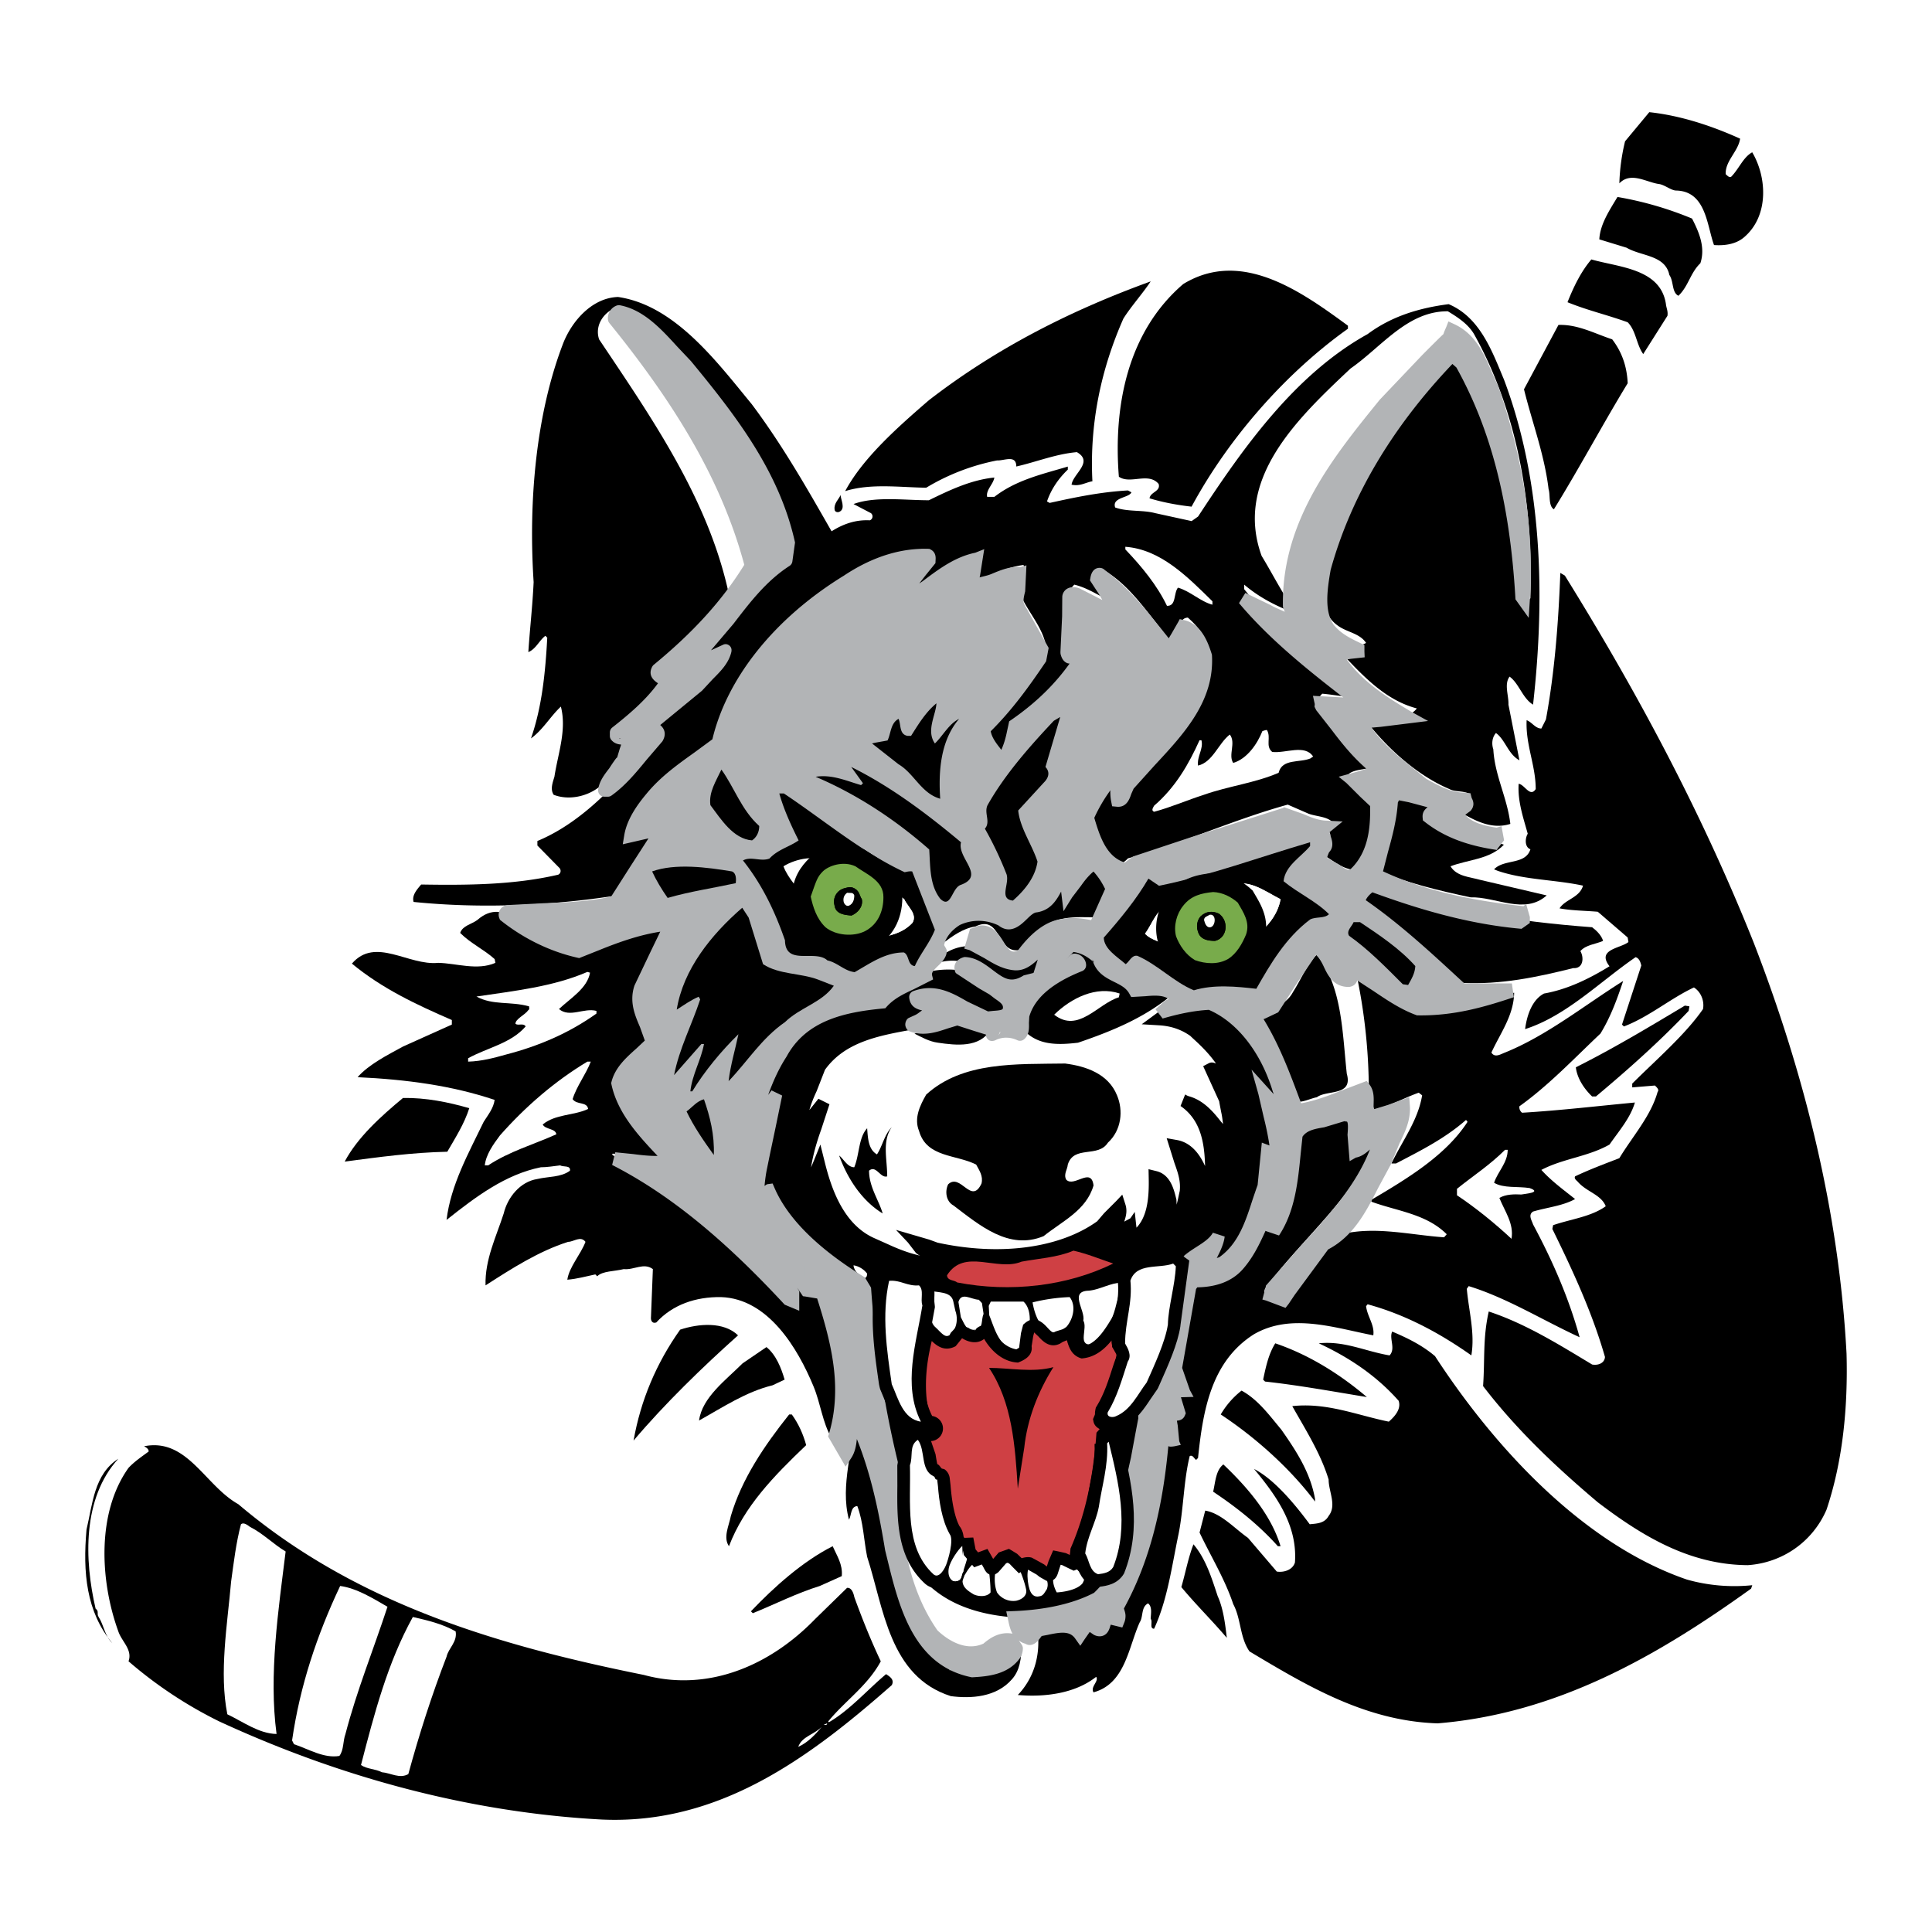 <svg xmlns="http://www.w3.org/2000/svg" width="2500" height="2500" viewBox="0 0 192.756 192.756"><g fill-rule="evenodd" clip-rule="evenodd"><path fill="#fff" d="M0 0h192.756v192.756H0V0z"/><path d="M122.582 167.812l-2.801-3.2c.207-.354.406-.687.566-.87l1.113-1.274-1.008.269 4.4-4.211-2.27 9.286z" fill="#fff"/><path d="M175.695 96.788a3.351 3.351 0 0 1-.68-1.736c-5.439-14.155-13.186-27.442-20.668-39.843l-.363-.597v-1.798s0-.609.004-.616l.279-.543 2.18-4.235c3.914-7.63 7.959-15.521 13.135-22.974l.592-.852 1.02-.187 2.24-.413c.195-.278.367-.808.535-1.337.137-.435.309-.914.512-1.398a10.046 10.046 0 0 0-.904-5.039c-2.541-1.495-5.227-2.54-7.863-3.054-1.41 1.187-2.705 2.478-3.441 3.93-.783 4.592-2.502 8.732-4.172 12.734-.482 1.157-.98 2.353-1.443 3.524l-.041.107-.049.1c-.162.321-.32.661-.486 1.021-.705 1.513-1.502 3.228-2.971 4.578l-2.295 2.108-1.578-2.682a41.106 41.106 0 0 1-1.256-2.342c-.66-1.292-1.287-2.511-2.133-3.564-1.477-1.409-3.113-.967-6.887.974-.805.414-1.639.842-2.449 1.181l-1.271.53-1.131-.785c-2.996-2.071-6.605-4.36-10.656-5.635l-.098-.032-.096-.04c-2.734-1.115-6.477-.771-10.109.966-9.664 4.133-20.651 9.703-28.845 19.678 0 0-2.176 2.652-2.172 2.656l-1.878-2.872-1.065-1.628c-3.138-4.815-6.383-9.796-10.963-13.289l-.635-.446c-2.313-1.629-4.325-3.03-6.682-3.228-1.596.349-2.311 1.865-3.383 4.912-.298.846-.606 1.722-.975 2.535l.057-.138c-1.894 4.921-2.111 10.62-2.34 16.651-.16 4.191-.332 8.512-1.118 12.586.586.311 1.212.805 1.594 1.665l.241.542-.027.593c-.061 1.366-.564 2.549-1.011 3.592-.207.49-.34.832-.432 1.097a3.32 3.32 0 0 1 1.474.607l1.296.95-.315 1.575c-.047.235-.089.49-.133.757-.054.338-.115.697-.193 1.067.243.149.486.327.713.57l1.454 1.549-1.284 1.692c-.6.792-1.337 1.338-2.108 1.743.066.098.134.193.195.298l1.102 1.877-1.701 1.362-.188.151-.638.51-.814.04c-3.416.162-6.503.171-9.919-.171-.068.132-.135.271-.202.398-.166.314-.316.617-.474.924l.132.012.498.017.454.203c1.362.613 2.126 1.697 2.724 2.545l1.091 1.545-1.183 1.479-.151.189-.891 1.113-1.413-.191a47.369 47.369 0 0 1-6.007-1.232c-.325.12-.657.255-1.007.402-.166.069-.355.139-.53.211a55.25 55.25 0 0 0 2.276 1.587c1.141.765 2.32 1.555 3.453 2.475 0 0 2.935 2.38 2.949 2.374l-3.325 1.792-1.527.822c-1.423.763-2.768 1.491-4.077 2.321.481.058.965.126 1.451.222l4.235.848-2.823 3.27a146.72 146.72 0 0 0-3.186 3.783 71.95 71.95 0 0 1 7.611-.695l1.095-.037.775.774.377.376 1.02 1.02-.362 1.398a86.418 86.418 0 0 1-.427 1.543 45.482 45.482 0 0 0-.587 2.22l1.314-1.087.699-.582H47.914s3.284 0 3.286-.004l-.853 3.17-.267.996a91.326 91.326 0 0 0-.699 2.735 30.686 30.686 0 0 1 2.008-1.119c1.128-.84 2.759-1.031 3.995-.412l1.685.843-.168.939a21.073 21.073 0 0 1 1.691-.38c.194-.036.414-.086.646-.138 1.218-.271 2.888-.642 4.541 0l1.504.581.101 1.609a33.5 33.5 0 0 1 .049 2.087c.001.309.009.581.013.867.225.068.454.155.685.295l1.921 1.151-.921 2.043c-.996 2.206-1.922 4.309-2.695 6.388l1.363-1.13.595-.493.771-.074a2.989 2.989 0 0 1 2.097.582c1.991-1.041 4.058-2.075 6.399-2.668 0 0 1.348-.343 1.421-.271l1.008.96c1.326 1.263 1.145 2.589.918 3.266l-.082.247-.129.223a86.61 86.61 0 0 1-1.575 2.576c-.922 1.474-1.788 2.873-2.491 4.313 1.35-1.646 2.925-3.166 4.559-4.678l.596-.552.802-.099.605-.076 1.163-.144.86.797c1.748 1.617 1.668 3.773 1.452 5.261.422 1.365.265 2.954-.482 4.109 0 0-.229.354-.217.347l-.333.259-1.796 1.405c-1.364 1.06-2.75 2.139-4.044 3.262.436.02.91.119 1.398.362l3.512 1.756-3.062 2.458c-2.075 1.668-4.918 3.954-8.729 4.105l-.238.008-.236-.036c-13.784-2.071-29.697-5.448-43.207-14.771l.267.162c-2.355-1.227-4.09-2.989-5.769-4.689-1.825-1.855-3.404-3.457-5.443-4.078-.853-.248-1.915-.02-3.066.629-2.893 1.795-3.124 5.839-3.349 9.747 0 0-.074 1.232-.07 1.101-.066 5.09 2.293 9.482 6.312 11.748l.101.06.096.065c11.742 8.139 25.968 10.52 39.546 12.246 1.887-.01 3.734.193 5.52.393 3.139.352 6.104.685 8.707-.251 6.329-2.25 12.563-6.324 19.059-12.453l1.025-.966 1.36.369c.711.19 1.354.458 1.921.696.598.247 1.121.458 1.603.548 1.917-.312 3.724-.261 5.468-.193 1.922.076 3.732.146 5.32-.372l.744-.245.754.223c.465.14 1.012.124 1.689.064.918-.431 1.629-1.422 2.438-2.585.43-.621.877-1.263 1.398-1.876l.443-.518.643-.223c.195-.067.559-.685.822-1.135.324-.554.691-1.179 1.209-1.772l1.115-1.274 1.6.554c1.514.522 2.537 1.824 3.438 2.978.225.284.436.555.562.694.535.514 1.199 1.155 1.559 1.187l.498.044.443.229.133.069c7.002 3.644 14.238 7.407 22.398 6.762 9.771-1.858 18.215-7.007 25.098-11.743a93.76 93.76 0 0 1 1.918-1.395c2.889-2.066 5.877-4.201 6.787-7.16l1.48-5.01c1.889-14.645-.596-31.162-7.395-49.104l-.021-.054z" fill="#fff"/><path d="M182.225 150.64c-1.396 3.21-4.418 5.288-7.854 5.516-5.857-.04-10.578-2.947-14.959-6.272-4.193-3.548-8.084-7.212-11.445-11.594.189-2.683-.037-4.759.566-7.441 3.664 1.209 6.988 3.286 10.312 5.288.566.112 1.246-.115 1.283-.756-1.283-4.456-3.209-8.609-5.25-12.768l.076-.376c1.738-.604 3.777-.83 5.25-1.89-.453-1.171-1.928-1.434-2.795-2.453-.152-.151-.377-.303-.264-.529 1.434-.681 2.945-1.246 4.418-1.814 1.322-2.189 3.135-4.19 3.816-6.608.189-.227-.076-.454-.266-.641l-2.266.187v-.378c2.342-2.342 5.289-4.87 7.062-7.438.15-.795-.189-1.701-.906-2.155-2.342 1.096-4.496 2.947-6.988 3.892l-.188-.189 1.926-5.892c-.076-.303-.189-.717-.568-.833-3.623 2.493-6.91 5.856-11.025 7.179.15-1.173.602-2.871 1.887-3.55 2.379-.417 4.57-1.512 6.535-2.721-1.322-1.7 1.096-1.776 1.887-2.417l-.076-.454-2.982-2.568c-1.283-.111-2.605-.111-3.814-.339.566-.908 2.002-1.059 2.342-2.266-2.795-.605-5.854-.567-8.498-1.474l-.379-.151c.982-1.059 3.135-.416 3.627-2.003-.604-.227-.527-1.131-.266-1.549-.451-1.623-1.02-3.248-.906-4.986.604.076 1.133 1.398 1.701.529 0-2.379-1.021-4.42-.906-6.873.527.187.867.831 1.471.831l.455-.906c.867-4.723 1.246-9.633 1.436-14.619l.451.267c7.365 11.859 13.75 23.87 18.848 36.637 4.986 12.878 8.498 26.703 9.256 40.981.148 5.397-.379 10.762-2.004 15.596zM174.068 23.618c-.834.757-2.004.906-3.061.83-.717-1.964-.793-5.401-3.814-5.438-.49-.038-1.059-.529-1.623-.643-1.285-.151-2.834-1.284-4.006-.076a20.12 20.12 0 0 1 .568-4.192l2.418-2.908c3.172.34 6.307 1.397 9.062 2.644-.189 1.284-1.51 2.229-1.436 3.551.152.112.303.339.529.264.793-.793 1.209-1.964 2.115-2.455 1.475 2.493 1.664 6.307-.752 8.423z"/><path d="M174.709 158.497c-9.404 6.76-19.377 12.464-31.273 13.443-7.141-.225-12.955-3.699-18.771-7.176-.982-1.397-.832-3.248-1.625-4.719-.83-2.493-2.229-4.761-3.361-7.141l.566-2.189c1.586.263 2.871 1.736 4.268 2.72l2.871 3.36c.68.113 1.586-.15 1.812-.905.266-3.666-1.812-6.611-4.078-9.331 2.002 1.021 4.078 3.515 5.553 5.516.715-.075 1.473-.075 1.887-.83.832-1.06 0-2.417 0-3.628-.793-2.604-2.266-4.91-3.627-7.327 3.475-.379 6.461.908 9.633 1.549.643-.565 1.246-1.284.982-2.079-2.303-2.604-5.061-4.38-7.971-5.737 2.568-.268 4.609.792 7.062 1.206.645-.679-.074-1.698.266-2.377 1.512.641 2.984 1.357 4.27 2.452 5.93 9.104 14.768 18.734 25.117 22.285 2.115.605 4.381.792 6.533.567l-.114.341zM167.457 29.51c-.68-.34-.455-1.436-.906-2.077-.416-2.003-2.795-1.852-4.268-2.72l-2.719-.832c.076-1.509 1.02-2.907 1.812-4.229a34.427 34.427 0 0 1 7.439 2.154c.68 1.321 1.361 2.87.83 4.457-1.018.981-1.168 2.265-2.188 3.247zM168.477 100.857c-2.906 3.061-6.043 5.854-9.252 8.538h-.379c-.869-.832-1.512-1.89-1.623-2.911 3.699-1.85 7.287-4.002 10.877-6.154l.453.073-.076.454z"/><path d="M163.945 35.326c-.682-.944-.717-2.341-1.551-3.172-2.076-.754-3.965-1.17-6.004-2.001.605-1.513 1.322-3.022 2.379-4.269 2.758.792 6.914.906 7.441 4.456.037.378.227.717.15 1.171l-2.415 3.815zM160.584 114.19c-2.115 1.211-4.648 1.397-6.801 2.532.982 1.096 2.229 2.001 3.363 2.907-1.211.682-2.795.832-4.193 1.247-.529.338-.113.905 0 1.284 1.926 3.588 3.551 7.289 4.646 11.256-3.701-1.701-7.252-3.929-11.066-5.1l-.189.265c.189 2.19.832 4.418.453 6.646-3.209-2.266-6.609-4.078-10.35-5.098l-.152.188c.115 1.02.871 1.89.719 2.909-3.775-.719-8.156-2.266-11.896-.113-4.307 2.72-5.1 7.668-5.59 12.351l-.189.189c-.227-.151-.342-.53-.641-.379-.605 2.458-.605 5.175-1.098 7.706-.68 3.21-1.096 6.572-2.453 9.518-.492 0-.113-.717-.34-.982 0-.451.188-1.208-.266-1.547-.717.377-.455 1.322-.83 1.888-1.133 2.493-1.436 6.119-4.609 6.987-.34-.565.566-1.096.264-1.547-2.152 1.698-5.213 2.039-7.818 1.812 1.586-1.66 2.23-3.853 2.002-6.156.945-.303 2.002-.53 2.984-.454.416.378.832.908 1.285.832.377-.303.188-.757.641-1.02.604-.115 1.322 1.096 1.625-.075a.69.69 0 0 1 .264-.644c.492-.151.943.83 1.283.076-.678-1.85.682-2.869 1.248-4.343a71.22 71.22 0 0 0 3.287-13.333c.303-.227.906.111.98-.453l-.264-2.267c.379-.04 1.209-.115.832-.794-.303-.568-.568-1.209-.453-1.814.377-.035.564.418.98.267.303-1.021-.867-1.89-.719-3.098l1.549-7.969c2.383.111 4.42-1.322 5.592-3.362.793-1.472 1.359-3.061 2-4.608l.189.189c0 .906-.414 1.85 0 2.72.83-.227.83-1.135 1.096-1.738a44.667 44.667 0 0 0 1.625-8.498c1.549-.755 3.248-1.133 4.984-1.474.379 1.058-.037 2.606.379 3.551 1.131-.114 1.736-1.51 2.795-1.812-1.965 6.117-7.781 10.613-11.52 15.75-.416 1.171 1.133.83 1.623 1.282 1.473-2.377 3.287-5.4 6.006-6.722 3.361-.831 6.875.075 10.236.303l.264-.303c-2.041-2.039-4.947-2.304-7.516-3.248v-.188c3.436-2.039 7.402-4.381 9.592-7.781l-.15-.188c-2.152 1.888-4.607 3.096-6.986 4.343h-.455c1.059-2.229 2.645-4.268 3.061-6.8l-.34-.263c-1.588.565-3.021 1.434-4.721 1.735l-.266-.83a56.478 56.478 0 0 0-1.359-13.334c2.189 1.135 4.154 2.835 6.346 4.006 3.135-.378 6.232-.794 9.141-1.625.152-.037.227.152.379.076-.041 2.266-1.361 4.002-2.268 5.967.34.568.945.151 1.359 0 4.193-1.7 7.932-4.721 11.785-7.138-.605 1.812-1.246 3.588-2.268 5.249-2.605 2.457-5.174 5.177-8.082 7.251a.685.685 0 0 0 .266.644c3.814-.227 7.629-.68 11.256-1.02-.455 1.548-1.588 2.834-2.531 4.192zM162.395 38.235c-2.529 4.156-4.795 8.422-7.363 12.578-.566-.341-.342-1.436-.529-2.003-.416-3.475-1.625-6.61-2.455-9.971l3.438-6.419c1.926-.076 3.625.868 5.361 1.434.983 1.285 1.473 2.718 1.548 4.381z"/><path d="M157.674 94.89c.379.643.303 1.774-.717 1.699-3.625.908-7.213 1.664-11.068 1.474-1.395-.793-2.189-2.267-3.547-3.286-2.154-1.963-4.686-3.625-6.877-5.515.342-.452.531-1.056 1.096-1.358 6.875 2.871 14.693 4.042 22.285 4.607.453.338.943.832 1.094 1.36-.754.34-1.698.376-2.266 1.019zM146.721 89.528c-3.209-.681-6.383-1.438-9.365-2.72-.266-.681.15-1.512.377-2.19.869-1.776.904-3.891 1.359-5.894 1.396.114 2.908.454 4.154 1.095.039.605-1.133.605-.604 1.286 2.303 1.434 4.795 2.377 7.402 3.17-1.396 1.474-3.551 1.474-5.326 2.154.605 1.02 1.928 1.058 2.984 1.36l6.611 1.547c-2.192 1.966-5.061.117-7.592.192z"/><path d="M152.953 70.302c-1.057-.641-1.396-2.114-2.342-2.795-.566.756-.074 1.888-.113 2.795l1.096 5.551c-1.133-.603-1.398-2.039-2.342-2.72-.379.418-.453 1.059-.264 1.625.15 2.645 1.396 4.835 1.699 7.443-2.002.641-3.814-.492-5.326-1.362.227-.679 1.322-.792 1.359-1.549-.605-.452-1.473-.226-2.113-.566-3.213-1.358-6.232-4.078-8.424-6.949 1.699-.53 4.078.338 5.174-1.095-3.285-.868-5.551-3.437-7.969-6.005.982-.34 1.963 0 2.906-.529-.641-.981-1.924-1.058-2.83-1.736-2.117-1.514-1.285-4.27-.908-6.348 2.381-7.779 6.572-15.183 12.691-21.114h.266c4.379 7.519 6.08 15.79 6.648 24.854.074.076.227.303.338.076l.189-.187c.303-9.331-1.285-18.585-5.627-26.365-.605-1.021-1.664-1.698-2.607-2.268-4.041-.036-6.648 3.59-9.707 5.705-5.213 4.91-11.672 10.991-8.875 18.697 1.17 1.926 2.152 3.929 3.512 5.78-1.891-.681-3.701-1.589-5.25-2.911v.454c3.4 4.269 7.553 7.668 11.785 10.728-1.322.151-2.645-.191-4.004-.302l-.266.302c1.588 2.529 3.854 4.456 5.629 6.798-.795.565-2.002.34-2.721.908l2.721 2.342c-.076 2.68-.529 5.514-2.531 7.176-1.096-.227-1.926-1.02-2.908-1.549-.227-.944 1.512-1.398.641-2.379-.148-.454.416-.378.529-.719-.564-.641-1.625-.604-2.455-.906l-2.076-.906c-5.439 1.509-10.502 3.853-15.941 5.364-.262.263-.527.527-.906.527-1.811-1.511-2.641-3.853-2.641-6.156a13.169 13.169 0 0 1 2.83-3.891c-.303 1.173-.641 2.72-.113 3.891.758-1.209 1.322-2.683 2.531-3.815 3.4-3.361 6.496-6.949 6.27-11.67-.34-1.21-1.057-2.079-2-2.909-1.061.076-.531 1.435-1.172 2.001l-.453.454c-2.191-2.569-4.043-5.743-7.062-7.365l-.189.189c.416 1.133 1.625 1.928 1.549 3.248-1.246-.492-2.531-1.471-4.004-1.814l-.266.303c-.074 2.154.189 4.08-.262 6.045.754.565 1.32-.529 2-.794 0 1.057-.83 2.117-1.549 2.909-1.773 1.852-3.625 3.474-5.553 4.986-.49 1.247-.451 2.68-1.057 3.891-.869-.908-1.512-2.039-2.115-3.099l.189-.641c2.189-2.266 4.42-4.684 5.816-7.403-.342-1.927-1.738-3.36-2.531-5.099-.188-1.133.719-2.041.264-3.06-1.736.227-3.209 1.02-4.795 1.625-.115-.981.488-1.852.717-2.833l-.264-.149c-3.098 1.358-5.856 3.21-8.349 5.589.682-2.076 2.455-3.514 3.702-5.439-.906-.792-2.152 0-3.248 0-8.046 2.72-15.787 10.274-18.129 18.508-3.739 2.306-7.555 5.401-8.876 9.518l.151.191c1.095-.227 1.925-1.059 3.096-1.021-1.474 2.228-3.021 4.382-4.155 6.724l-.453.263c-6.535 1.021-13.56 1.322-20.246.643-.188-.643.303-1.208.757-1.738 4.607.076 9.291.04 13.673-.981.302-.149.302-.528.075-.717l-2.153-2.192v-.452c4.835-2.001 8.838-6.573 12.049-10.877.076-.792-.831-.265-1.095-.792 2.757-2.003 5.817-4.647 7.894-7.555 0-.076.038-.227-.076-.267-1.095.454-1.963 1.322-3.172 1.362 3.323-3.061 5.665-7.328 9.329-10.161.529-3.136-1.058-5.856-2.266-8.5-2.872-5.249-6.61-10.197-10.991-14.503-1.247-1.055-2.757-2.077-4.419-1.623-.944.643-1.472 1.738-1.096 2.869 5.288 7.895 10.803 15.825 12.88 25.118-1.926 3.096-4.193 5.855-7.251 7.895.038.755.906.378 1.246.717-1.284 2.266-3.399 3.966-5.439 5.551.151.719 1.02.418 1.549.605-.265 1.812-1.549 3.512-3.059 4.834-1.209.908-2.984 1.285-4.458.717-.378-.566-.075-1.283.076-1.812.34-2.266 1.246-4.646.642-6.987-1.021.944-1.812 2.341-2.983 3.172 1.095-3.134 1.436-6.571 1.624-10.047l-.188-.187c-.605.452-.945 1.322-1.7 1.625.151-2.306.416-4.572.529-6.989-.529-8.044.226-16.809 2.983-23.91.907-2.228 2.909-4.456 5.44-4.532 5.665.832 9.82 6.421 13.333 10.688 3.06 4.08 5.513 8.387 7.97 12.691 1.133-.717 2.38-1.171 3.815-1.095a.417.417 0 0 0 .112-.717l-1.736-.908c2.152-.792 5.062-.378 7.517-.378 2.077-1.02 4.229-2.039 6.533-2.266-.111.681-.867 1.247-.717 1.928h.717c2.191-1.7 4.799-2.266 7.328-3.022v.303c-.945.906-1.662 1.963-2.078 3.174l.266.149c2.568-.567 5.1-1.096 7.816-1.245l.342.188c-.227.565-1.965.49-1.623 1.511 1.246.452 2.719.225 4.002.567l3.627.792.643-.454c4.455-6.798 9.631-14.165 16.92-18.205 2.379-1.774 5.137-2.606 8.084-2.985 3.135 1.322 4.342 4.723 5.514 7.519 3.773 10.001 4.15 21.37 2.904 32.437z"/><path d="M151.783 119.176c-.682-.036-1.549-.036-2.191.341.529 1.322 1.475 2.568 1.209 4.08-1.699-1.588-3.625-3.135-5.439-4.345v-.642c1.588-1.284 3.287-2.379 4.797-3.891h.264c0 1.284-.98 2.152-1.359 3.285.943.568 2.342.341 3.551.53 1.283.455-.494.567-.832.642z" fill="#fff"/><path d="M139.924 97.308l-3.553-3.437c1.512.906 2.758 2.041 4.004 3.36v.266l-.451-.189zM126.213 137.837l-.189-.191c.266-1.246.527-2.528 1.209-3.623 3.322 1.13 6.383 3.02 9.139 5.361-3.247-.528-6.724-1.171-10.159-1.547zM131.385 109.472c-.83.148-2.113.943-2.643 0a23.357 23.357 0 0 0-3.551-8.35c1.359-.491 3.023-.643 3.814-2.152.795-1.246 1.361-2.682 2.379-3.739 2.531 3.21 2.531 7.706 2.986 11.897.642 2.268-2.003 1.587-2.985 2.344zM134.484 32.797c-6.309 4.492-11.975 11.027-15.6 17.751-1.361-.151-2.832-.416-4.193-.83.076-.644 1.133-.681.906-1.436-1.02-1.209-2.832.073-3.967-.719-.564-7.062.871-14.466 6.422-19.225 5.818-3.55 11.783.755 16.432 4.155v.304zM129.385 92.511c-1.512 1.852-3.02 3.739-3.967 5.818-1.811-.378-4.229-.908-5.891.075-1.625-.529-2.758-2.229-4.27-2.986-.717-.188-1.322-.904-2.076-.641l-.756.833c-.756-.379-1.396-1.287-1.889-2.003 1.283-2.077 2.984-3.927 4.344-5.968 1.02 1.284 2.418-.114 3.627-.189 4.076-1.208 7.932-2.831 12.162-3.626-.379.795-1.248 1.587-2.002 2.342l-.643 1.284c1.699.982 3.359 2.115 4.797 3.437-1.247.34-2.682.301-3.436 1.624zM131.199 149.808c-2.494-3.321-5.971-6.42-9.406-8.686a8.373 8.373 0 0 1 2.078-2.381c1.66.907 2.793 2.492 3.965 3.891 1.512 2.154 2.908 4.307 3.363 6.913v.263z"/><path d="M130.744 75.666c-1.057.452-2.832 0-3.174 1.434-2.342 1.02-4.986 1.322-7.439 2.19-1.662.529-3.287 1.247-4.984 1.7-.34-.112-.076-.454 0-.605 2.152-1.85 3.475-4.191 4.531-6.533h.189c.225.87-.455 1.587-.34 2.531 1.473-.338 2.039-2.228 3.172-3.098.643.832-.189 2.041.34 2.833 1.398-.416 2.418-1.925 2.908-3.171.152-.038.266-.114.453-.114.453.755-.188 1.587.529 2.19 1.359.151 3.25-.794 4.08.454l-.265.189z" fill="#fff"/><path d="M127.494 154.266c-1.924-2.152-4.189-3.929-6.457-5.438.227-.983.266-2.154 1.02-2.72 2.381 2.266 4.76 5.021 5.703 8.157h-.266v.001zM127.85 110.282c-.943-.266-.869-1.699-1.736-2.002l-.189.303c.754 2.266 1.322 4.607 1.475 7.137-.342-.528-.266-1.396-.906-1.623l-.303.452c-.039 3.854-.908 7.594-3.701 10.426-.455.188-.832.641-1.361.716.264-.979.943-2.114.83-3.245-1.133 1.207-2.645 2.529-4.004 3.437-.49 2.077-.83 4.229-1.434 6.269.037-1.736.717-3.927.793-5.816l-.266-.265c-1.436.529-3.662-.111-4.266 1.7.225 2.267-.531 4.078-.531 6.271.303.527.682 1.209.266 1.813-.566 1.736-1.057 3.513-2 5.062-.117.527.564.527.83.376 1.471-.603 2.189-2.228 3.059-3.362-.227 4.193-1.209 8.272-2.154 12.239.418 2.152.076 4.569-.715 6.533-1.74 2.532-4.496 3.778-7.367 4.079-5.098.189-10.576-.792-13.031-5.702a24.673 24.673 0 0 1-1.095-6.535c-1.812-6.532-2.379-13.597-3.361-20.471-3.891-2.53-7.895-5.401-9.708-9.82-.68.151-.415 1.774-1.095 1.096.188-3.74 1.397-7.177 2.116-10.613h-.303l-1.7 2.453c.681-3.927 2.909-8.534 7.138-10.31 2.23-1.36 5.667.187 7.253-2.382 2.379-1.434 6.081-1.66 8.346.191.604.679 2.152 1.131 1.738 2.266-1.852 1.888-3.627-.681-5.363-1.284-1.247-.265-2.872-1.021-4.08-.078.265.871 1.285.984 2.001 1.362-.263.755-1.207.717-1.812 1.095-3.474.642-7.214 1.207-9.441 4.345-.492 1.964-1.89 3.549-1.89 5.703.113.151.265.227.454.187l1.812-2.266c-.754 2.909-2.642 6.006-1.888 9.518.114.076.265.454.452.191.34-.416.04-1.096.265-1.549.227-.682.227-1.436.718-2.004.755 3.023 2.115 6.573 5.362 7.971 2.079.868 4.118 2.152 6.497 2.002.681-1.096-1.02-.793-1.436-1.358-.301-.343-.83-.418-.906-.908.681.038 1.436.53 2.19.717 5.365 1.171 12.011.946 16.468-2.266.717-.604 1.059-1.55 1.814-1.964.301.944-.492 1.812-.34 2.721.604-.038.83-.908 1.436-.908.301.492-.189 1.135.111 1.514 2.305-1.136 2.381-4.042 2.344-6.232 1.057.263 1.32 1.509 1.547 2.453.34.907-.379 2.038.264 2.795.832-1.02.982-2.492 1.285-3.814.189-1.736-.682-3.022-1.02-4.532 1.701.303 2.531 2.304 2.906 3.815.117.453-.301 1.282.379 1.357l.266-.451c.037-3.248.34-7.139-2.721-9.253 2.152.338 3.061 2.72 4.533 4.002.34-1.397-.264-2.832-.453-4.193l-1.359-2.983c.643-.338 1.057 1.209 1.699.266-.605-1.625-2.078-2.796-3.438-4.08-1.02-.717-2.152-1.096-3.438-1.171 1.436-1.058 3.361-1.888 5.25-1.549 3.777 1.776 5.666 5.93 6.912 9.518v.638h.002z"/><path d="M90.058 97.956l-.131.08-.081.13c-.758 1.227-2.069 1.304-3.585 1.392-1.183.067-2.404.14-3.46.782-5.565 2.33-7.097 8.811-7.431 10.74l1.138.466.256-.368-.143.594c-.609 2.407-1.239 4.896-1.373 7.544l-.014.279.198.198c.294.295.601.404.911.325.356-.09.5-.369.603-.646 1.99 3.904 5.537 6.601 9.146 8.96l.648 4.908c.651 5.127 1.323 10.43 2.694 15.372.053 2.158.42 4.348 1.1 6.55 2.173 4.367 6.755 6.404 13.654 6.146 3.402-.354 6.18-1.898 7.863-4.352.961-2.338 1.234-4.849.816-7.009.973-3.85 1.939-7.903 2.164-12.087l.117-2.216-1.906 2.75c-.521.786-1.092 1.537-1.836 1.983.596-1.105 1.051-2.386 1.463-3.67l.244-.761c.174-.239.238-.498.238-.759 0-.512-.252-1.003-.459-1.376l.264-2.497c.146-.888.293-1.798.293-2.787 0-.229-.016-.466-.033-.703.281-.736.953-.855 2.127-.961l1.074-.191c-.092.65-.332 2.379-.332 2.379l-.396 2.983 1.232.192.949-4.02.449-2.071c.787-.541 1.6-1.212 2.404-1.941-.027.072-.029.142-.055.214l-.832 2.413 1.178-.609 1.111-.515.469-.284.139-.1c2.344-2.375 3.555-5.591 3.791-9.706.07.171.141.35.141.35l1.16-.378c-.102-1.667-.451-3.385-.93-5.187.17.15.324.32.582.392l.799.226v-1.474c-1.287-3.811-3.242-8.191-7.271-10.087-2.592-.486-4.797.805-5.891 1.61l-1.404 1.033 1.738.104c1.18.07 2.197.414 3.109 1.056.006.014.549.514.549.514.789.729 1.467 1.459 2.012 2.24-.236-.086-.443-.171-.75-.01l-.527.276 1.6 3.511c0 .063.209 1.129.209 1.129.09.392.121.759.176 1.133l-.209-.237c-.824-1.06-1.805-2.174-3.271-2.553-.02-.014-.027-.031-.045-.046l-.01.021c-.096-.024-.15-.107-.252-.124l-.455 1.14c1.998 1.382 2.387 3.622 2.447 5.993-.559-1.234-1.416-2.352-2.811-2.599l-1.02-.182.775 2.476c.281.786.551 1.533.551 2.371 0 .136-.008.273-.021.414-.004.004-.156.717-.156.717-.045.229-.105.435-.154.655l-.023-.502c-.238-1.007-.592-2.496-1.986-2.843l-.795-.197.016.818c.004.191.006.385.006.579 0 1.692-.217 3.392-1.225 4.44-.037-.318-.174-1.575-.174-1.575l-.434.636-.613.334c.102-.322.215-.673.215-1.067 0-.206-.027-.422-.098-.641l-.314-.985-.588.625-1.227 1.227-.689.807c-3.73 2.684-9.699 3.492-15.929 2.132 0-.002-.834-.305-.834-.305l-3.305-.966 1.192 1.265.799 1.039.257.189c-.006-.008.106.052.152.073-1.054-.236-2.086-.619-3.142-1.106l-1.356-.607c-3.125-1.344-4.347-4.948-4.995-7.542l-.455-1.826-.631 1.566-.302.711c.208-1.29.575-2.557 1.017-3.783l.822-2.515-1.101-.549-.904 1.128c.183-.637.431-1.258.727-1.889l.831-2.131c1.989-2.773 5.339-3.393 8.581-3.986l.5-.092.157-.073.561-.226c.521-.171 1.236-.405 1.512-1.196l.192-.554-1.179-.506c-.217-.083-.239-.19-.39-.269.594-.063 1.255.065 1.922.247l.808.205c-.077-.02 1.353.807 1.353.807 1.235.844 2.926 1.999 4.59.303l.096-.096.047-.129c.457-1.251-.611-1.986-1.25-2.424l-.609-.476c-2.684-2.202-6.695-1.786-9.142-.31zm8.274 1.219c-.074-.069.766.607.766.607.58.4.781.594.795.793-.785.703-1.469.424-2.855-.523l-1.727-.979-.814-.209c-1.159-.316-2.595-.688-3.805.213.016-.021.036-.035.052-.057 2.109-1.254 5.511-1.541 7.588.155zm-14.959 2.284c.871-.523 1.887-.583 2.962-.646 1.38-.079 2.888-.232 3.996-1.338l.091.299c.233.767.828 1.085 1.397 1.326-.055.018-.039.038-.104.06l-.649.275-.403.073c-3.339.611-7.123 1.305-9.406 4.52l-.044.062-.053.149-.822 2.091c-.535 1.142-1.086 2.32-1.086 3.766v.209l.125.169c.27.358.666.514 1.087.424l.083-.016c-.548 1.543-1.09 3.2-1.09 4.994 0 .585.056 1.183.187 1.79l.03.144.191.223c.1.127.333.424.729.414l.479-.012.126-.311.316-1.255.026-.414c.011-.027.05-.175.086-.305.831 2.533 2.262 5.314 5.181 6.571.006.004 1.319.591 1.319.591 1.69.78 3.438 1.589 5.467 1.462l.323-.022.171-.274c.169-.273.254-.529.254-.771a.936.936 0 0 0-.068-.356c-.006-.016-.024-.018-.031-.034 6.225 1.14 12.15.293 15.996-2.475.023-.021.367-.412.633-.715l-.328 2.346.84-.757.879-.512c.055.345.266 1.729.266 1.729l.643-.675c2.158-1.063 2.586-3.397 2.664-5.291.115.295.219.607.312.993.045.174.051 1.151.051 1.151-.027.225-.059.472-.059.727 0 .431.088.878.428 1.278l.488.576.479-.586c.771-.945 1.014-2.152 1.25-3.319l.16-.753c.023-.219.035-.428.035-.629 0-.993-.271-1.81-.555-2.598.617.738 1 1.781 1.182 2.521l-.016.311c-.008.081-.02.201-.02.336 0 .452.129 1.094.955 1.185l.406.047.557-.948.012-.862c.008-.41.016-.834.016-1.265 0-1.39-.082-2.857-.484-4.213l2.029 2.292.225-1.23c.086-.353.119-.699.119-1.044 0-.752-.164-1.483-.326-2.198l-.234-1.185s-.406-.91-.799-1.786l.201.086 1.236-.856-.332-.294c-.568-1.525-1.801-2.661-2.992-3.76l-.604-.56a7.194 7.194 0 0 0-2.119-1.01c.961-.479 2.123-.859 3.389-.633 2.771 1.322 4.457 4.211 5.631 7.047-.055-.026-.076-.08-.137-.102l-.475-.165-.613.981.094.28a28.831 28.831 0 0 1 1.127 4.634 29.183 29.183 0 0 0-.213-.076l-.678 1.016-.002.187c-.043 4.248-1.156 7.441-3.357 9.783.182-.521.398-1.041.398-1.623 0-.105-.006-.213-.018-.32l-.139-1.376-.945 1.01c-1.154 1.229-2.648 2.511-3.896 3.343l-.211.142-.004.02-.125-.125-.434.083-1.396.233c-1.209.107-2.711.243-3.25 1.859l-.043.128.014.133c.119 1.195-.059 2.263-.238 3.383l-.316 3.029.105.109c.324.567.459.9.291 1.145-.078.162-.326.93-.326.93-.477 1.494-.926 2.903-1.693 4.162-.166.597-.031.978.277 1.204.406.299 1.033.257 1.404.046.756-.309 1.311-.886 1.801-1.512-.383 3.227-1.039 6.414-1.775 9.504l-.031.132-.02.324c.111.571.166 1.181.166 1.807a11.92 11.92 0 0 1-.848 4.372c-1.408 2.023-3.863 3.375-6.85 3.689-6.41.235-10.479-1.516-12.401-5.357a24.12 24.12 0 0 1-1.029-6.274c-1.369-5.002-2.035-10.259-2.68-15.342l-.725-5.485-.242-.151c-3.836-2.495-7.727-5.287-9.469-9.531l-.201-.49-.518.113c-.053.012-.063.063-.11.08.248-1.926.654-3.813 1.115-5.637l.953-3.993-.801.019h-.456c1.077-2.763 2.946-5.437 5.836-6.65zM122.398 163.407c-1.475-1.738-3.061-3.285-4.535-5.062.416-1.437.682-2.909 1.209-4.27 1.246 1.474 1.814 3.361 2.418 5.175.567 1.248.756 2.835.908 4.157z"/><path d="M120.963 60.33c-1.172-.302-2.229-1.359-3.439-1.7-.451.567-.148 1.852-1.096 1.814-.98-2.041-2.492-3.891-4.152-5.629v-.263c3.512.263 6.156 2.947 8.688 5.439v.339h-.001z" fill="#fff"/><path d="M107.555 104.031c-1.967.228-4.006.303-5.441-1.286-.15-1.472.455-2.869 1.551-3.964 1.322-.906 2.643-1.851 4.08-2.531.074-.265-.152-.414-.303-.565-1.135-.191-1.777 1.056-2.607 1.358-1.549.265-2.834 1.473-4.533 1.02-2.076-1.474-4.57-2.945-7.252-1.812 1.21-1.549 3.136-2.228 5.061-1.661 1.664.829 3.588 2.377 5.365.753l1.094-1.207c-.303.679-.529 1.357-1.02 1.926.229.527.832.113 1.172 0 1.209-.528 1.775-2.985 3.475-1.926 1.965.414 1.775 3.096 3.891 3.172l1.359 1.359c1.246-.151 2.721-.489 3.816.303-2.835 2.493-6.273 3.89-9.708 5.061zM112.086 31.776c-2.189 4.948-3.398 10.387-3.096 16.241-.682.114-1.246.53-2.08.338.152-1.095 2.229-2.266.531-3.245-2.115.187-4.043.979-6.045 1.434 0-1.209-1.207-.566-1.926-.605a21.794 21.794 0 0 0-7.063 2.72c-2.645-.036-5.552-.452-8.084.341 1.776-3.323 5.289-6.422 8.349-9.066 6.835-5.286 14.314-9.026 22.134-11.859-.831 1.246-1.927 2.454-2.72 3.701z"/><path d="M102.719 158.576c-.291-.88-.406-2.982.562-2.229.68.529 1.512 1.246 1.17 2.191-.189.266-.34.68-.719.719-.564.152-.861-.227-1.013-.681zM108.801 134.134c-1.285.075-.266-1.625-.719-2.38.227-1.02-1.475-2.944.566-2.984 1.133-.112 2.152-.793 3.248-.793-.605 2.23-.753 4.798-3.095 6.157z" fill="#fff"/><path d="M110.537 114.003c-.982 1.547-3.398.228-4.004 2.19-.037.49-.453.981-.15 1.509.793.795 2.49-1.321 2.719.57-.717 2.49-3.098 3.548-4.986 5.06-3.475 1.435-6.383-1.096-8.988-3.061-.757-.415-.868-1.434-.53-2.114 1.246-1.172 2.303 2.114 3.326-.076.186-.755-.229-1.322-.531-1.888-1.962-1.02-4.947-.681-5.702-3.361-.529-1.286.112-2.568.717-3.628 3.663-3.322 8.989-3.02 13.862-3.096 2.076.265 4.305 1.02 5.174 3.172.642 1.512.452 3.477-.907 4.723z"/><path d="M111.631 99.5c-2.113.641-4.039 3.624-6.457 1.736 1.699-1.661 4.191-2.907 6.533-2.114l-.076.378z" fill="#fff"/><path d="M95.504 127.953c-.301-.265-.982-.151-1.02-.717 1.738-2.76 4.987-.343 7.442-1.362 1.623-.303 3.588-.414 5.174-1.095 1.359.303 2.721.868 3.967 1.284-4.61 2.268-10.274 2.91-15.563 1.89z" fill="#cf4044"/><path d="M109.365 91.529c-2.039-.038-4.379-.227-5.816 1.547-.715.492-.867 1.663-1.812 1.701-2.305.454-1.812-3.588-4.418-2.342-1.248.189-2.267.944-3.287 1.701-.34-.378.228-.983.452-1.436.982-1.058 2.152-1.663 3.44-1.89 1.094.04 2.189.492 3.172.983.754-.643 1.473-1.322 2.379-1.814.754.038 1.359-.643 1.699-1.284.301-.83.643-1.812 1.283-2.341.115 1.133-.604 2.19-.074 3.25h.266c.793-1.362 1.207-3.174 2.793-3.891.227 1.171 2.229 1.963 1.096 3.361-.528.755-.757 1.625-1.173 2.455z"/><path d="M106.383 132.397c-.566.338-1.246 1.17-1.928.454-.867-.795-1.246-1.814-1.436-2.911a17.96 17.96 0 0 1 3.701-.528c.682.87.342 2.229-.337 2.985z" fill="#fff"/><path d="M104.834 76.004c.453.53.641 1.21 0 1.738l-2.721 2.985c-.037 1.397 1.209 2.453 1.551 3.815.602 1.661-.83 3.209-2.002 4.342h-.189c1.17-3.172-.982-5.628-2.344-8.046 1.475-3.624 4.232-6.911 7.064-9.82-.453 1.664-1.322 3.174-1.359 4.986zM100.943 167.561c-1.549 1.776-4.08 1.928-6.081 1.662-6.157-1.965-6.687-8.801-8.347-13.899-.34-1.701-.378-3.475-.981-5.062-.681.038-.568.907-.833 1.359-.943-3.55.567-7.062.454-10.612h.189c3.474 7.024 2.19 15.674 6.345 22.398.831 1.549 2.907 1.397 3.059 3.247.792-.491 2.341.226 3.55.114 1.285-.455 2.797-1.021 3.363-2.455l.264-.076c-.038 1.208-.152 2.417-.982 3.324zM93.578 104.031c-.868-.113-1.663-.567-2.341-.907 1.474-.452 3.022-.642 4.342-1.434.982.603 2.153.792 3.249 1.055-1.096 1.817-3.438 1.549-5.25 1.286zM94.749 89.715c-.717-.414-.717-1.474-1.171-2.19-.454-1.208.681-2.795-.717-3.512-3.512-2.758-6.989-6.005-11.332-6.989.831-.528 2.19-.227 3.096.076.794.191 1.398 1.286 2.266.833l-1.095-1.549c3.625 1.625 6.8 4.38 10.047 6.874.605 1.21.643 2.608 1.359 3.739-.715.942-1.812 1.699-2.453 2.718z"/><path d="M95.096 129.78c-.255-.955-1.521-.794-2.31-1.011-.794.907-.189 2.306.263 3.287.302.567.756 1.474 1.625 1.246.792-.643.944-1.698.641-2.53l-.219-.992z" fill="#fff"/><path d="M98.699 131.222c.568 1.402.955 3.162 2.697 3.553.68-.225.529-.979.793-1.472.152.341.076.72.113 1.096.076.491-.453.754-.83.905-1.283-.111-2.455-1.206-2.984-2.341-.227-.188-.564-.111-.717.151-.453.34-1.135.188-1.549-.151-.832-.528-.643.491-1.17.792-1.133.605-1.776-.641-2.455-1.171-.794 2.796-1.322 6.61-.189 9.52-.831 1.512.378 2.794.265 4.343.34.378 1.133.567.83 1.171-.265.04-.151-.263-.378-.339-1.322-.643-.754-2.532-1.547-3.627-.908.567-.454 1.664-.794 2.532.113 3.663-.604 8.157 2.341 10.876.454.418.972-.22 1.256-.896.197-.47.823-2.541.369-3.106-.792-1.397-1.057-3.325-1.171-4.796.378 2.114.538 4.585 2.427 5.98-.354.301-1.212 1.488-1.346 2.225-.159.868.293 1.489.92 1.238.417-.151.303-.605.53-.908.265.339-.038.642-.076.982.038.643.603.981 1.096 1.284.453.227 1.322.302 1.699-.188 0-.87-.133-2.026-.244-2.819.338.036.604.018 1-.278-.355.957-.49 2.114-.113 3.098a1.962 1.962 0 0 0 1.926.829c.543-.122 1.092-.494.982-1.1-.119-.646-.572-2.012-1.025-2.692l.383.243c.574-.385 1.141-.159 1.646.151.463.286.875.646 1.197.673.221.02.447-.287.611-.586-.049.4-.018.586-.09.916-.168.737.332 1.565.332 1.565s1.893-.075 2.572-.908c.379-.716.1-.657-.467-1.298-.377-.341-.779-.939-1.156-1.016.15-.414.717-.481.982-.86 1.584-3.588 2.342-7.479 2.645-11.594l.338-.377c.566-.756-.566-.569-.641-1.173.83-2.228 2.113-4.267 2.379-6.724-1.133-.755-.113-2.19-.568-3.172-.754 1.246-1.811 3.021-3.436 3.172-.943-.263-.906-1.282-1.246-1.963-.566-.076-.945.265-1.361.529-1.246.605-1.697-1.964-2.832-.983.191-.793.15-2.039-.529-2.645h-3.266l-.199.426.05.933z" fill="#fff"/><path d="M97.969 130.012l-.311-.335c-.794-.037-1.734-.802-2.035.218l.241 1.519c.335.613.548 1.438 1.455 1.362.83-.303.533-.998.811-1.696l-.161-1.068z" fill="#fff"/><path d="M102.768 156.014a1.148 1.148 0 0 0-1.031.142l-.264-.265-.428-.412-.441-.255-.586.207-.812.936c-.348.322-.354-.038-.527-.287l-.438-.766-.848.312-.64-.757-.159-.818-.636.025c-1.89-1.397-2.001-3.701-2.379-5.815l-.076-.644c.303-.604-.49-.793-.83-1.171.113-1.549-1.095-2.831-.265-4.343-1.133-2.909-.605-6.724.189-9.52.679.53 1.322 1.776 2.455 1.171.527-.301.338-1.32 1.17-.792.414.34 1.096.491 1.549.151.152-.263.49-.339.717-.151.529 1.135 1.701 2.229 2.984 2.341.377-.151.906-.414.83-.905-.037-.376.062-.851.17-1.237l.17-.652c1.135-.98 1.586 1.589 2.832.983.416-.265.795-.605 1.361-.529.34.681.303 1.7 1.246 1.963 1.625-.151 2.682-1.926 3.436-3.172.455.981-.564 2.417.568 3.172-.266 2.457-1.549 4.496-2.379 6.724.074.604 1.207.417.641 1.173l-.338.377c-.303 4.115-1.061 8.006-2.645 11.594-.266.379.207 1.414-.299 1.19l-.986-.457-.627-.126-.248.579-.25.769c-.105.375-.227.391-.43.347-.23-.048-.379-.267-.705-.492-.317-.22-.674-.476-1.051-.59z" fill="#cf4044"/><path d="M110.955 131.468c-.691 1.145-1.641 2.711-2.932 2.831-.086-.065-.182-.295-.355-.88l-.477-1.303-.273.223-1.6.502c-.252.149-.346.128-.801-.366-.402-.438-1.242-1.346-2.287-.442l-.148.128-.219.845-.186 1.457c0 .002-.143.086-.27.159-1.008-.155-1.939-1.048-2.35-1.926l-.061-.127-.109-.092a1.084 1.084 0 0 0-.885-.229 1.129 1.129 0 0 0-.777.552l.168-.189c-.189.141-.558.042-.772-.134-.062-.046-1.055-.255-1.055-.255l-.706.749-.128.243c-.342.181-.546.083-1.187-.59l-1.317-1.254-.238 1.043c-.391 1.376-.87 3.519-.87 5.76 0 1.337.189 2.698.648 3.963-.151.376-.285.751-.285 1.1 0 .579.156 1.121.301 1.626l.298 1.774.121.232.502.406.265.199-.046.136-.048.081.075.644.146.882c.3 1.876.641 4.002 2.484 5.366l.178.132.317-.013.087.448 1.032 1.219.76-.281.174.305c.16.312.318.644.709.72.268.052.535-.044.793-.283 0 0 .584-.667.75-.86.061-.02.078-.027.156-.054l.191.11.307.32.617.621.432-.287c.156-.105.301-.123.496-.063l.82.464c.061.042.314.245.314.245l.682.388c.4.086.932.019 1.164-.792l.242-.747.023-.056.129.026.844.412.332.153.484-.201c.268-.191.324-.476.324-.745 0-.107-.01-.213-.018-.309l-.01-.364c1.475-3.321 2.338-7.12 2.688-11.61l.215-.236c.105-.138.32-.423.32-.774a.869.869 0 0 0-.023-.193c-.096-.421-.451-.604-.664-.713l-.154.307.842-1.989c.678-1.52 1.381-3.089 1.574-4.887l.041-.38-.318-.211c-.303-.201-.32-.456-.225-1.225l-.26-3.664-.991 1.953zm-7.875 1.863l.102-.398c.037.054.41.395.41.395.424.46 1.133 1.229 2.158.73.062-.033.271-.171.271-.171l.418-.172.021.066c.188.621.441 1.469 1.451 1.752 1.332-.1 2.266-.9 2.99-1.794 0 .016-.004.029-.004.046 0 .443.17.888.51 1.284-.203 1.512-.783 2.871-1.422 4.297l-.936 2.22.031.142c.061.485.377.705.633.851l-.318.36-.016.215c-.328 4.454-1.176 8.178-2.592 11.385.008-.014.012-.004.012.024a6.6 6.6 0 0 1-.066.573l-.389-.181-.77-.172-.5-.1-.451 1.048-.184.563c-.135-.11-.264-.21-.264-.21a76.371 76.371 0 0 0-1.227-.673c-.355-.109-.688-.041-1.016.05l-.453-.438-.564-.347-.252-.146-1.016.36-.559.644-.57-.998s-.717.266-.934.345l-.25-.295-.23-1.188s-.707.028-.872.036c-1.307-1.063-1.615-2.683-1.894-4.419l-.144-.867-.061-.528c.021-.086.067-.179.067-.257 0-.6-.553-.972-.793-1.133l-.171-.131-.245-1.588c-.144-.502-.251-.903-.251-1.275 0-.285.062-.55.215-.831l.141-.257-.106-.274c-.447-1.147-.607-2.431-.607-3.682 0-1.727.3-3.237.579-4.4.547.527 1.312 1.089 2.383.518.015-.008.604-.749.641-.796.643.409 1.497.599 2.159.104l.045-.034c.648 1.121 1.775 2.222 3.225 2.348l.15.014.139-.058c.914-.366 1.324-.9 1.219-1.585.007.032.157-.972.157-.972zm-.131 22.079l.004.002-.061-.031.057.029zM91.577 95.947c-.605-.263-.227-1.133-.984-1.358-1.85.036-3.21 1.207-4.721 2.115-.868.036-1.322-.792-2.077-1.02-1.285-.681-2.795-.87-4.345-.908-1.36-3.248-2.568-6.571-4.985-9.404.981-.265 2.04.452 2.984.074.716-.717 1.511-1.207 2.455-1.358l.454-.53c-.794-1.549-1.738-3.022-2.003-4.721 3.929 2.758 7.971 5.326 11.975 7.971.452.527 1.36-.379 1.436.641.49 1.701.792 3.477 1.812 4.986-.565 1.209-1.435 2.304-2.001 3.512zM88.971 168.128c-8.235 7.252-17.223 13.936-28.933 13.408-13.446-.719-26.363-4.343-38.148-9.782a42.525 42.525 0 0 1-9.066-6.006c.416-1.17-.679-1.963-1.019-2.984-1.813-4.985-2.19-11.821 1.019-16.317.605-.641 1.285-1.095 2.003-1.625.038-.263-.303-.451-.454-.527 4.307-.868 6.081 3.929 9.404 5.78 11.671 9.896 25.835 14.087 40.453 17.032 6.383 1.738 12.577-.904 17.11-5.59l3.172-3.096c.454-.04.643.527.719.906.792 2.189 1.661 4.343 2.644 6.421-1.322 2.455-3.552 3.927-5.25 6.006l.076.075c2.077-1.209 3.853-3.249 5.703-4.799.34.228.869.531.567 1.098zM88.517 117.364c-.679.227-1.096-1.171-1.812-.565 0 1.623.981 2.944 1.358 4.267-2.152-1.322-3.55-3.59-4.343-5.78.452.341.83 1.171 1.511 1.171.528-1.282.415-2.945 1.284-3.889.076.981.113 2.114.982 2.606.565-.868.717-1.927 1.473-2.72-.983 1.398-.453 3.209-.453 4.91z"/><path d="M86.251 127.522c-.454-.225-1.057-.677-1.095-1.282.527.076 1.057.415 1.36.831 0 .151-.038.416-.265.451z" fill="#fff"/><path d="M83.72 51.075c-.227.076-.454-.036-.454-.262-.075-.605.416-.984.605-1.436-.038.376.568 1.396-.151 1.698zM81.795 158.232c-2.306.716-4.458 1.813-6.687 2.718l-.189-.188c2.341-2.455 5.175-4.985 8.157-6.497.417.946 1.021 1.813.908 2.985l-2.189.982zM82.965 143.464c-.908-1.512-1.095-3.477-1.813-5.175-1.549-3.739-4.494-8.726-9.216-8.877-2.531-.038-4.834.755-6.458 2.531-.417.151-.568-.228-.53-.53l.189-4.794c-.906-.682-1.889.111-2.909 0-.906.227-2.152.187-2.643.717l-.188-.189c-.908.189-1.814.452-2.795.528.189-1.283 1.322-2.493 1.812-3.775-.49-.644-1.17 0-1.737 0-2.947.943-5.591 2.644-8.234 4.342-.075-2.568 1.058-4.834 1.813-7.176.378-1.587 1.625-3.172 3.361-3.438 1.096-.263 2.342-.151 3.249-.828.076-.567-.643-.343-.982-.53-.643.076-1.322.188-1.927.188-3.55.719-6.497 2.947-9.405 5.253.415-3.477 2.191-6.65 3.703-9.784.452-.717.981-1.358 1.095-2.19-4.269-1.434-8.801-2.039-13.673-2.267 1.133-1.283 2.946-2.189 4.532-3.058l4.872-2.192v-.452c-3.474-1.512-6.911-3.099-9.971-5.629 2.342-2.718 5.629.227 8.611-.075 1.814.037 3.891.794 5.705 0l-.076-.377c-1.095-.983-2.379-1.549-3.438-2.608.226-.717 1.134-.868 1.699-1.282 2.871-2.532 4.986 1.549 7.63 2.001 1.096.341 2.19 1.322 3.437.794 2.531-1.473 5.326-2.608 8.272-2.871-1.096 2.304-2.379 4.569-3.286 6.948 0 1.776.981 3.059 1.625 4.532-.831 1.813-3.891 2.644-3.702 4.91.868 2.796 3.135 5.025 5.175 7.327-1.89.189-3.966-.227-5.629-.338l-.076.075c1.474 1.246 3.4 1.812 4.986 2.983 4.684 3.136 8.952 7.064 12.957 11.52h.263c-.076-1.549-.982-2.946-1.623-4.344-.265-.49-.681-.869-.718-1.434h.264c1.473 1.509 2.417 3.322 3.625 4.985.189.075.341-.151.341-.303l-.076-2.154h.265c1.586 5.062 3.134 10.539 2.077 16.204-.227.226-.152.605-.453.832z"/><path d="M73.294 107.655h-.188c.188-1.547.642-3.245 1.36-4.719-.038-.191-.151-.681-.453-.341-1.776 1.738-3.174 3.813-4.646 5.778-.113-1.698 1.247-3.061 1.548-4.721-.15-.379-.452-.038-.641.113l-2.341 2.606c.603-2.53 1.812-4.874 2.643-7.327-.907-.379-1.548.981-2.455 1.171.528-3.361 2.833-6.422 5.438-8.801.454.265.644.943.794 1.473l1.284 4.078.642.53c2.19.227 4.305.565 6.232 1.473-3.324 2.192-7.138 4.988-9.217 8.687z"/><path d="M82.436 172.092h-.265l.34-.151c.038.076-.037.116-.075.151zM79.64 174.284c.378-1.057 1.587-1.209 2.342-2.001-.604.755-1.398 1.585-2.342 2.001z" fill="#fff"/><path d="M80.433 144.181c-3.247 3.098-6.192 6.119-7.704 10.085-.605-.87 0-2.041.189-3.021 1.095-3.703 3.324-6.989 5.816-10.123H79c.678.944 1.132 1.963 1.433 3.059zM77.072 138.213c-2.644.644-4.948 2.19-7.327 3.513.302-2.304 2.682-4.04 4.345-5.705l2.379-1.622c.944.754 1.474 2.076 1.812 3.247l-1.209.567zM72.086 87.903c-1.698.151-3.209.679-4.796 1.171-.831-.53-1.285-1.549-1.699-2.457l.263-.188c2.531-.34 4.949-.151 7.441.188 1.133.946-.452 1.362-1.209 1.286zM63.21 143.727c.718-4.04 2.267-7.706 4.646-11.066 1.812-.604 4.343-.831 5.778.567-3.511 3.135-7.326 6.834-10.424 10.499z"/><path d="M59.509 101.122c-2.756 1.966-5.779 3.248-8.989 4.08-1.208.339-2.455.68-3.815.717v-.338c1.925-1.06 4.267-1.474 5.74-3.174-.226-.379-.754-.038-1.019-.266 0-.491.943-.868 1.284-1.359.151-.076.075-.263.075-.379-1.888-.527-3.588-.073-5.25-.979 3.815-.567 7.668-.983 11.067-2.457l.265.076c-.265 1.549-1.925 2.532-3.097 3.628 1.058.903 2.493-.151 3.739.187v.264zM57.13 109.658c.415.605 1.435.228 1.548.983-1.435.678-3.248.49-4.532 1.548.265.527 1.284.378 1.36.981-2.266 1.02-4.683 1.7-6.799 3.098h-.339c.112-1.059.83-2.078 1.51-2.984 2.567-2.909 5.514-5.438 8.724-7.365h.34c-.49 1.284-1.398 2.418-1.812 3.739z" fill="#fff"/><path d="M44.627 114.909c-3.513.075-6.761.527-10.235.981 1.284-2.417 3.588-4.496 5.816-6.346 2.266-.038 4.533.416 6.611 1.021-.492 1.548-1.361 2.909-2.192 4.344z"/><path d="M44.552 165.295c-1.473 3.814-2.719 7.705-3.814 11.707-.87.494-1.738-.111-2.645-.187-.642-.341-1.474-.303-2.077-.717 1.322-5.102 2.644-10.199 5.174-14.771 1.473.341 2.947.681 4.269 1.436.189 1.058-.718 1.664-.907 2.532zM34.467 173c-.265.717-.151 1.585-.605 2.19-1.548.265-3.059-.681-4.532-1.171l-.189-.378c.793-5.476 2.493-10.537 4.797-15.409 1.663.225 3.286 1.246 4.722 2.076-1.398 4.27-3.059 8.347-4.193 12.692zM27.592 173c-1.774-.038-3.323-1.211-4.91-1.963-.83-4.157 0-8.952.378-13.259.265-1.926.492-3.854.981-5.703.265-.227.643.074.907.266 1.284.641 2.342 1.735 3.551 2.452-.717 5.818-1.699 12.277-.907 18.207z" fill="#fff"/><path d="M9.539 160.498c.378.265.076.491.303.83.528.832.604 1.888 1.36 2.608-2.606-3.138-2.947-7.064-2.569-11.334.603-2.528.754-5.513 3.172-7.062-3.589 3.929-3.399 10.086-2.266 14.958zM102.189 144.445l-.643 4.08c-.264-4.307-.566-8.614-2.869-12.051 2.039 0 4.381.492 6.422-.075-1.55 2.457-2.607 5.213-2.91 8.046zM96.188 157.238c-.098.096-.104-.123-.151-.115.09-.671.543-1.597.595-2.302l.942.876c-.806.412-1.125 1.148-1.386 1.541z"/><path d="M152.01 59.842l-.189-.265c-.492-8.385-2.076-16.24-5.967-23.229-.455-.189-.719-1.247-1.285-.605-5.967 6.232-10.273 13.181-12.426 21.002-.342 1.924-.719 4.381.451 6.005.832 1.02 1.891 1.509 2.91 2.001v.265c-.756.111-1.662.111-2.266.338 1.775 2.947 4.645 4.647 7.25 6.197-1.623.452-3.209.225-4.871.528 1.473 2.644 4.08 4.231 6.346 6.156 1.283.719 2.719 1.512 4.229 1.472.039.227.342.454.113.721-.34.301-.791.45-1.02.904.795 1.438 2.568 1.663 4.08 1.89.227.34.076.719-.264.906-2.381-.378-4.607-1.095-6.535-2.604-.076-.794 1.133-.529.832-1.361-1.285-.642-2.795-.679-4.156-1.02l-.377.717c-.152 2.684-1.096 4.986-1.623 7.443 4.494 2.19 9.518 3.171 14.691 3.739.152.151.039.452.076.717l-.379.265c-5.25-.492-10.123-1.965-14.844-3.702-.566.414-1.246.982-1.283 1.701 3.701 2.493 7.023 5.665 10.35 8.725h4.986v.149c-2.947.981-5.895 1.85-9.256 1.813-2.229-.792-4.117-2.417-6.156-3.627-.717-.226-.338.681-.83.756-2.117.038-1.701-2.795-3.439-3.474-1.623 1.965-2.643 4.156-4.078 6.194-.529.53-1.32.379-1.887.793 1.887 2.833 2.945 6.005 3.965 9.179l.377.264c2.342-.339 4.42-1.434 6.609-2.191.605.793-.035 2.041.529 2.834 1.246-.113 2.229-.793 3.361-1.096.152 2.041-1.322 3.626-1.812 5.514-1.775 2.909-2.832 6.725-6.156 8.35-1.549 1.737-2.758 3.661-4.004 5.513-.451-.075-.943-.111-1.359-.452l.189-.719c3.814-4.796 9.555-9.29 10.99-15.295v-.116c-1.02.116-1.662 1.55-2.721 1.74-.527-1.059.758-3.779-1.094-3.628-1.475.908-3.777.303-4.721 1.888-.418 3.401-.418 6.989-2.268 9.784h-.188c.15-.908.15-1.963 0-2.871-1.096 1.963-1.738 4.305-3.361 6.156-1.096 1.247-2.721 1.661-4.42 1.625l-.377.53-1.436 8.155c.377.721.678 1.474.793 2.268-.342.076-.83-.15-1.059.189l.605 2.001c-.15.379-.719-.038-.908.379-.037.83.455 1.435.303 2.341-.377.151-.98 0-1.094.528-.531 5.78-1.738 11.293-4.457 16.168.148.338.264.868.111 1.246l-1.096-.267c-.451.378-.227 1.589-1.094 1.171-.342-.149-.531-.565-.982-.452-.227.341-.303.719-.643 1.02-1.02-1.436-2.869-.642-4.191-.452-.34.339-.568 1.056-1.172.717-.98-.228-1.094-1.36-1.246-2.003 2.91-.111 5.893-.642 8.424-1.999 2-1.928 3.246-4.307 3.059-7.254-.264-3.739 1.172-7.024 1.549-10.614-.189-5.098 3.361-8.61 3.438-13.596-.227-2.568 2.908-2.796 3.928-4.607-.111.943-.756 2.039-1.283 2.982.527.303 1.207-.113 1.736-.339 2.568-1.813 3.098-4.949 4.08-7.63l.34-3.437c.604.226.264 1.888 1.02 1.247.035-2.533-.869-4.799-1.285-7.064.643.378.906 1.359 1.549 1.812.869-.528-.152-1.358-.111-2.077-1.021-3.437-3.289-7.214-6.877-8.687-1.738.075-3.322.453-4.91.907.377-.643 1.814-.868 1.361-1.738-.984-.981-2.834-.416-3.967-.451-.906-1.625-3.098-1.322-3.625-3.25-.793-.717-1.664-1.247-2.721-1.284-.906.943-1.736 2.191-2.984 2.266-.074-.794 1.059-1.547.605-2.341-1.059.452-1.852 2.077-3.248 1.965-1.625-.151-2.795-1.362-4.269-1.965 0-.417-.038-1.247.644-1.208 2.152-.49 1.887 3.476 4.266 2.379 1.021-1.435 2.494-2.945 4.346-3.096.98-.189 2.039 0 2.982.188.643-1.247 1.322-2.453 1.738-3.815-.492-.904-.906-1.926-1.738-2.604-1.209.641-1.812 2.039-2.719 3.059-.227-.49.111-1.474-.264-1.888-.945 1.057-1.172 2.907-2.797 3.172-1.359.038-2.039 2.53-3.549 1.36a5.117 5.117 0 0 0-4.457 0c-.908.565-1.738 1.473-1.89 2.531 1.133 1.208-1.398 1.738-1.171 3.097-1.474.867-3.097 1.246-4.343 2.607-3.929.377-8.008 1.247-10.085 5.098a19.492 19.492 0 0 0-2.72 6.687l.189.187c.792-.752 1.208-1.963 2.001-2.718-.189 2.039-1.057 4.005-1.284 6.157-.265 1.471-.792 3.06-.453 4.531.567-.225.453-1.095 1.021-1.171 1.661 3.853 5.589 6.951 9.139 9.142l.454.754c.452 6.271 1.436 12.541 2.984 18.471-.227 5.589.642 11.444 3.815 15.977 1.434 1.397 3.513 2.268 5.437 1.359.717-.605 1.512-1.171 2.455-.906.492.342.566 1.058.266 1.512-.982 1.358-2.605 1.549-4.156 1.661-5.778-1.132-6.986-7.479-8.157-12.162-.795-4.721-1.474-9.14-3.626-13.333h-.113c-.417 1.247-.076 2.796-.795 3.891l-1.095-1.887c1.662-5.479-.188-11.334-1.926-16.32-.151-.075-.227-.376-.454-.262-.038.641.038 1.549 0 2.152l-.452-.076c-1.171-1.662-2.155-3.512-3.777-4.797-.454.303 0 .682.075.982L79.113 129v.831l-.454-.189c-5.251-5.665-10.877-10.688-17.299-13.974v-.076c1.663.076 3.626.604 5.364.263v-.263c-2.117-2.229-4.458-4.571-5.1-7.517.453-1.738 2.19-2.758 3.437-4.079-.378-1.812-1.851-3.399-1.171-5.44.868-2.226 2.19-4.229 3.098-6.457-3.287.189-6.271 1.698-9.254 2.833-2.682-.605-5.175-1.852-7.327-3.552a.337.337 0 0 1 .265-.454c3.55-.301 7.365-.075 10.688-.904 1.549-2.266 2.909-4.759 4.533-7.064l-.189-.187-2.795.641c.227-1.359 1.095-2.644 2.077-3.814 1.852-2.266 4.381-3.702 6.61-5.44 1.51-6.798 6.987-12.54 12.954-16.204 2.379-1.585 5.062-2.645 8.008-2.569.227.116.152.34.152.568-1.133 1.435-2.417 2.795-3.061 4.418 2.568-1.358 4.796-4.002 7.782-4.607.113.908-.493 1.776-.531 2.72 1.664-.038 3.136-1.397 4.873-1.284.34 1.171-.604 2.266-.15 3.361l2.342 4.193-.188.982c-1.664 2.455-3.361 4.872-5.629 7.064.076 1.282 1.207 2.15 1.812 3.172.869-.946.982-2.342 1.285-3.626 2.793-1.927 5.703-4.496 7.252-7.517-.719-.227-1.777 1.623-2.078.265.301-1.7.113-3.814.188-5.515.041-.454.605-.414.908-.263l3.324 1.699c.15-1.209-.83-2.229-1.436-3.248.037-.227.15-.681.453-.378 2.645 1.963 4.721 4.797 6.799 7.365.719-.643.756-1.586 1.359-2.268 1.322.303 1.889 1.741 2.268 2.871.338 5.402-4.344 8.99-7.631 12.881-.49.492-.377 1.699-1.17 1.623-.191-.979 0-2.15.188-2.983-1.434 1.247-2.418 2.983-3.172 4.647.604 2.039 1.322 4.719 3.814 5.249l.906-.717c4.986-1.549 9.857-3.477 14.957-4.834 1.436.338 2.607 1.247 4.156 1.282-.908.605.451 1.438-.266 2.19-.303.494-.719 1.247.189 1.513 1.02.303 2.039 1.925 3.059.83 1.814-1.85 2.076-4.382 2-6.875-.678-.982-1.85-1.398-2.453-2.377.68-.303 1.699-.227 2.381-.794l-.189-.452c-2.23-1.814-3.475-3.966-5.252-6.083-.037-.113.076-.301-.113-.376 1.398-.191 2.758.49 4.193.187-4.08-3.134-8.461-6.534-11.785-10.499 1.664.416 3.213 2.001 5.062 2.417.264-.603-.527-.982-.527-1.625-.189-8.158 4.607-14.239 9.518-20.284 1.924-2.301 4.268-4.418 6.42-6.646.113-.227.15-.566.266-.717 2.453 1.131 3.02 3.815 4.078 5.892 2.232 6.496 3.589 13.633 3.099 21.036z" fill="#b2b4b6"/><path d="M144.334 32.53l-.25.58-.076.231c-.045.004-2.08 2.049-2.08 2.049l-4.262 4.482c-4.541 5.591-9.672 11.905-9.672 20.229 0 .158.002.315.006.472 0-.006.092.235.182.466-.471-.227-.953-.392-1.408-.667l-2.523-1.217-.635 1.016c3.025 3.612 6.934 6.728 10.402 9.412a30.047 30.047 0 0 1-.279-.012l-2.746-.149.18.824-.021.269.17.345 1.525 1.945c1 1.32 2.068 2.666 3.469 3.887-.334.115-.674.235-.674.235l-2.08.569.766.62 1.391 1.386s.799.752.973.918c.004.161.008.324.008.488 0 1.993-.297 4.125-1.832 5.69-.246.263-.361.313-1.242-.323l-1.188-.671c-.102.008.168-.581.168-.581.535-.542.271-1.269.129-1.657l-.096-.331 1.32-1.077-1.611-.083c-.812-.02-1.533-.325-2.297-.649l-1.928-.687-.105.074-9.172 2.909-5.812 1.933-.803.598c-1.838-.552-2.502-2.593-3.053-4.458a15.652 15.652 0 0 1 1.611-2.754c0 .036-.014.084-.014.117 0 .371.029.709.092 1.024l.09.459.469.046c.982.094 1.279-.794 1.439-1.272l.236-.531 2.104-2.334c2.947-3.167 5.996-6.441 5.709-11.033-.344-1.095-.996-3.042-2.756-3.444l-.453-.104-.16.298-.697 1.211-.244.402-.348-.437c-1.814-2.278-3.689-4.631-6.021-6.361-.287-.299-.652-.233-.793-.188-.346.111-.568.436-.656.968l-.041.241.6.922c.238.352.461.697.627 1.037-.982-.504-2.166-1.109-2.166-1.109-.336-.167-.879-.273-1.318-.028a.999.999 0 0 0-.504.796c-.002.028-.016 1.961-.016 1.961l-.168 3.584.01.161c.109.492.338.807.68.938.076.028.148.032.223.04-1.369 1.912-3.186 3.803-5.82 5.621l-.207.142-.223 1.032c-.135.669-.314 1.272-.564 1.814l-.133-.183c-.438-.552-.811-1.083-.922-1.671 2.16-2.148 3.83-4.472 5.455-6.874l.072-.107.254-1.334-2.453-4.392a.901.901 0 0 1-.053-.325c0-.263.076-.579.162-.928l.127-2.596-.594.167c-1.068-.072-1.996.316-2.893.693-.41.171-.793.231-1.182.342.008-.042.037-.163.037-.163l.42-2.654-.893.356c-2.014.408-3.661 1.646-5.254 2.845l-.334.225c.261-.336.511-.671.792-1.014l.822-1.016s.021-.422.021-.483c0-.255-.062-.653-.506-.88l-.127-.063-.143-.004c-2.785-.071-5.602.829-8.374 2.674-6.908 4.241-11.663 10.187-13.125 16.33l-1.785 1.312c-1.677 1.198-3.412 2.437-4.794 4.127-.813.972-1.934 2.461-2.21 4.109l-.154.928 2.566-.589-1.794 2.781-1.925 3.019c-2.098.49-4.442.588-6.722.667l-3.64.186c-.351.06-.601.237-.744.494a.962.962 0 0 0-.122.466c0 .122.023.243.07.356l.063.155.13.104c2.273 1.796 4.895 3.067 7.579 3.672l.19.044 2.031-.809c1.951-.792 3.975-1.503 6.06-1.826l-.954 1.973-1.619 3.399a4.125 4.125 0 0 0-.215 1.311c0 1.051.399 1.979.764 2.829l.483 1.35-.834.786c-1.04.929-2.114 1.886-2.486 3.313l-.038.146.032.147c.611 2.81 2.6 5.008 4.599 7.114-.793.018-1.626-.076-2.442-.182l-1.777-.179-.315 1.265c5.573 2.852 11.014 7.249 17.124 13.842l.094.1 1.451.605v-1.941l-.208-.364.575.854.26.034s1.11.186 1.159.193c.968 3.021 1.796 6.089 1.796 9.107 0 1.487-.185 2.961-.622 4.4l-.08.263 1.744 3.005.56-.853c.385-.587.496-1.242.564-1.899 1.344 3.346 2.104 6.825 2.725 10.521l.097.579c.011.05.22.899.22.899 1.163 4.739 2.609 10.635 8.438 11.775 1.524-.087 3.577-.234 4.786-1.909.201-.302.297-.646.297-.987 0-.301-.246-.508-.389-.767.178.121.361.241.611.299.775.464 1.359-.351 1.578-.655l.078-.102.605-.115c1.297-.278 2.188-.404 2.729.358l.518.729.412-.621s.434-.619.527-.755l.428.293c.34.163.668.186.957.058.449-.199.584-.657.682-.991l.033-.088 1.152.281.203-.508c.084-.205.117-.429.117-.651 0-.265-.088-.498-.16-.735 2.404-4.39 3.82-9.541 4.432-16.203.154.121.699-.002.699 0l.545-.121-.156-.361-.152-1.581s-.043-.24-.08-.472c.295-.027.633-.115.803-.537l.082-.203-.484-1.598c.207-.004 1.26-.037 1.26-.037l-.367-.676s-.631-1.807-.771-2.216c.051-.278 1.34-7.604 1.387-7.868l.121-.17c1.963-.031 3.506-.627 4.551-1.818 1.039-1.184 1.676-2.53 2.273-3.85-.002.014-.002.031-.006.045l1.338.45c1.594-2.411 1.885-5.342 2.164-8.18l.178-1.676c.426-.63 1.221-.783 2.162-.937l2.287-.69-.279.092.271.029c.145.146.084.904.051 1.311l.213 2.634.621-.354c.574-.104 1.008-.454 1.402-.81-1.34 3.476-4.035 6.522-6.742 9.453l-3.635 4.128-.018.121-.334 1.269.355.098 1.955.734.324-.418.584-.872 3.344-4.542c2.525-1.323 3.787-3.757 4.986-6.131l1.264-2.341.869-2.114c.514-1.058 1.045-2.146 1.045-3.432 0-.111-.004-.227-.014-.342l-.061-.833-2.104.772-1.395.425c-.012-.104-.057-.174-.057-.293 0-.098.012-.523.012-.639 0-.49-.057-1.038-.414-1.508l-.285-.372-2.451.934c-1.375.55-2.689 1.041-4.088 1.297-.949-2.525-2.041-5.605-3.752-8.399l.135-.048 1.324-.627c.066-.083 1.707-2.66 1.707-2.66l2.07-3.074c.293.283.527.655.748 1.125.414.886.982 2.101 2.557 2.073.537-.078.713-.395.809-.651.449.301 1.625 1.063 1.625 1.063 1.355.915 2.756 1.861 4.33 2.423 3.707.073 6.801-.856 9.666-1.811l-.199-1.375h-4.74l-.811-.747c-2.855-2.638-5.816-5.336-9.027-7.559.123-.28.361-.545.664-.784 3.924 1.432 9.041 3.097 14.648 3.622l.229.021.828-.581.006-.589-.373-1.312-.262.227c-5.947-.653-10.289-1.744-14.016-3.482l.494-1.923c.432-1.557.865-3.174.988-4.948.025-.048.057-.11.113-.213l.975.191 1.877.501c-.266.203-.5.462-.5.908 0 .044.002.088.006.133l.025.269.213.167c1.801 1.408 3.969 2.276 6.824 2.73l.363.058.039-.127.664-.838-.26-1.41-.484.147c-1.234-.183-2.416-.474-3.131-1.274l.096-.085.432-.319c.217-.249.285-.489.285-.695 0-.269-.115-.479-.168-.578l-.125-.485-.537-.063c-1.354.035-2.709-.721-3.902-1.39-.004-.014-1.572-1.28-1.572-1.28-1.49-1.171-2.828-2.362-3.875-3.807l.965-.087 4.691-.582-1.693-.934c-2.352-1.397-4.736-2.887-6.428-5.201.182-.028.42-.067.42-.067l1.375-.151-.023-.562v-.661l-.449-.217c-.969-.466-1.883-.906-2.602-1.786-.486-.675-.654-1.557-.654-2.529 0-.938.156-1.961.334-2.968 2.004-7.264 6.102-14.193 12.15-20.546l.021.025.375.329c3.459 6.22 5.33 13.514 5.883 22.951l.012.182 1.318 1.846.115-1.758c.449-6.766-.605-13.928-3.129-21.285-.035-.08-.689-1.525-.689-1.525-.752-1.762-1.605-3.758-3.721-4.733l-.586-.271-.175.458zM65.468 80.001c1.28-1.567 2.945-2.756 4.555-3.907l2.15-1.581.037-.219c1.312-5.907 5.931-11.668 12.669-15.806 2.316-1.541 4.628-2.295 6.907-2.397l-.254.315c-.943 1.15-1.917 2.341-2.469 3.733l-.748 1.89 4.491-3.033c1.205-.904 2.473-1.728 3.827-2.234l-.056.296-.477 2.181.814-.128c.901-.02 1.709-.358 2.493-.687a7.25 7.25 0 0 1 1.713-.48c-.029.371-.062.755-.062.755-.092.375-.191.778-.191 1.203 0 .291.047.589.174.898l2.262 4.06-.119.622c-1.635 2.413-3.289 4.753-5.473 6.865l-.209.201.018.289c.062 1.071.699 1.872 1.26 2.576l1.094 1.499.553-.516c.812-.886 1.045-2.035 1.27-3.146 0 0 .074-.351.121-.565 3.443-2.416 5.902-4.958 7.242-7.571l.34-.663-.711-.223c-.596-.189-1.115.187-1.533.49l-.072.046c.021-.82.141-3.293.141-3.293l.012-1.542 3.318 1.645.799.409.111-.893c.016-.111.021-.223.021-.332 0-.468-.143-.895-.328-1.303 1.477 1.422 2.844 2.977 4.111 4.572l1.445 1.804.363-.609.928-1.448.221-.4c.682.396 1.137 1.213 1.461 2.181.008.143.012.285.012.426 0 3.69-2.752 6.646-5.416 9.51 0 0-2.086 2.316-2.102 2.332.041-.276.035-.5.104-.808l.422-1.872-1.449 1.258c-1.668 1.452-2.701 3.471-3.332 4.862l-.096.215.119.406c.336 1.137.775 2.473 1.529 3.574l-.188-.155-.37.197c-.91.482-1.488 1.286-2.041 2.073l-.521-2.22-.594 1.454-.881 1.375c-.484.91-.816 1.475-1.549 1.595-.719.014-1.303.579-1.771 1.033-.73.709-.889.763-1.291.45-1.727-.836-3.502-.836-5.111-.072-1.287.797-2.082 1.882-2.243 3.011l-.035.243.322.456-.478.558c-.379.364-.812.864-.921 1.511l-1.17.592c-.979.454-1.977.964-2.856 1.836-3.939.394-8.214 1.361-10.392 5.397-1.322 2.035-2.267 4.356-2.781 6.857l-.07.335.948.938.36-.502.372-.499-.715 3.416c.007-.046-.19.92-.19.92-.269 1.247-.546 2.535-.25 3.819l.274 1.187.571-.742s.423-.477.651-.731c1.54 2.975 4.459 5.851 8.807 8.557l.314.523c.474 6.435 1.474 12.634 2.985 18.42-.027.597-.04 1.187-.04 1.766 0 .157.024.297.026.452-.596-2.945-1.367-5.797-2.783-8.556l-.88-1.715-.392 1.802-.288 1.812c-.018.236-.115.4-.141.625l-.216-.372c.411-1.472.633-2.957.633-4.45 0-4.006-1.26-8.057-2.612-11.938l-.037-.106-.209-.217c-.421-.518-.86-.408-1.084-.297l-.348.176v1.077l-.102-.151c-.879-1.33-1.787-2.706-3.108-3.751l-.358-.285-.381.255c-.242.161-.474.418-.474.811 0 .205.065.45.225.736l.127.271 1.428 2.49c-4.78-4.968-9.224-8.619-13.667-11.25.955.104 1.917.184 2.859-.002l.508-.1v-1.031l-.49-.516c-1.947-2.045-3.938-4.165-4.562-6.712.313-.993 1.137-1.767 2.038-2.57l1.477-1.396-.138-.281-.668-1.897c-.35-.816-.667-1.553-.667-2.327 0-.287.044-.582.146-.887.003 0 1.551-3.243 1.551-3.243l1.996-4.14-1.083.098c-2.714.157-5.201 1.167-7.608 2.144l-1.628.649c-2.087-.494-4.095-1.482-5.944-2.764l2.531-.127c2.423-.084 4.929-.171 7.21-.739l.243-.062 2.223-3.483 2.706-4.199-.349-.38-.435-.43s-1.179.271-1.974.452a10.384 10.384 0 0 1 1.543-2.531zm41.499 9.531l.885-1.159c.389-.558.789-1.042 1.248-1.42.385.434.727.904 1.02 1.473 0 0 .068.132.137.261l-1.324 2.969-.074.142c-.906-.164-1.838-.303-2.744-.127-1.572.123-3.121 1.225-4.559 3.162-.621.261-.85.06-1.434-.876-.475-.754-1.188-1.896-2.641-1.565.174-.016-.7.287-.7.287l-.577 1.963.534.155 1.469.794c.893.543 1.814 1.105 2.98 1.214 1.021.082 1.744-.51 2.35-1.065l-.551 1.744.939-.3c1.268-.076 2.137-1.052 2.9-1.912l.268-.292c.686.087 1.338.392 2.076 1.059l-.184-.301c.361 1.32 1.332 1.804 2.188 2.232.631.314 1.178.587 1.496 1.159l.189.344 1.449-.083c.848-.08 1.764-.124 2.301.292-.166.024-.414.199-.414.199l-.914.812.717.924c1.404-.402 2.938-.772 4.609-.864 2.836 1.221 5.227 4.269 6.4 8.218-.008-.063.033.077.064.186-.281-.313-2.205-2.439-2.205-2.439l.688 2.453.523 2.271c.234.924.436 1.876.578 2.842l-.762-.285-.42 4.241c-.016.004-.516 1.489-.516 1.489-.693 2.143-1.408 4.36-3.303 5.699-.102.043-.158.047-.256.087.369-.707.707-1.436.791-2.145l-1.176-.382c-.324.579-.969.991-1.652 1.428-1.059.677-2.365 1.511-2.365 3.228 0 .102.004.207.014.316-.037 2.218-.834 4.165-1.678 6.227-.871 2.128-1.771 4.326-1.771 6.921 0 .137.002.274.008.414 0-.065-.732 3.893-.732 3.893-.416 1.848-.846 3.751-.846 5.776 0 .32.01.643.033.968.01.177.016.353.016.525 0 2.29-.969 4.385-2.885 6.23-2.008 1.051-4.75 1.698-8.01 1.824l-.75.029.211.974c.07.337.174.816.408 1.251-1.369-.254-2.354.535-2.896.991-2.023.932-4.027-.778-4.592-1.328-2.642-3.793-3.888-9.038-3.625-15.501-1.525-5.947-2.523-12.124-2.986-18.541l-.011-.149-.61-1.016-.13-.079c-4.588-2.83-7.58-5.811-8.892-8.855l-.189-.438-.473.063c-.153.02-.221.117-.332.179.057-.595.132-1.196.262-1.797l.205-1.008c.007-.046.641-3.055.641-3.055l.651-3.156-1.062-.514s-.193.262-.334.45c.483-1.336 1.06-2.626 1.827-3.807 1.95-3.612 5.772-4.444 9.616-4.812l.241-.024.163-.18c.757-.823 1.688-1.258 2.676-1.718l1.934-.981-.11-.437a.328.328 0 0 1-.006-.063c0-.246.238-.493.613-.854.317-.305.866-.832.866-1.487 0-.179-.167-.384-.264-.58.137-.723.701-1.467 1.562-2.005 1.2-.563 2.591-.563 3.854.036 1.205.952 2.217-.026 2.822-.611.359-.351.701-.682 1.016-.689 1.369-.217 1.955-1.207 2.418-2.07l.24 1.957.859-1.381zm-9.303 4.042c.6-.07.836.169 1.385 1.047-.062-.038-.123-.068-.186-.105l-1.229-.659c.016-.141.03-.283.03-.283zm1.131 71.461c.855-.694 1.42-1.037 2.016-.87.012.05.027.381-.09.559-.785 1.087-2.129 1.27-3.676 1.381-1.401-.28-2.485-.961-3.38-1.852 1.469 1.027 3.293 1.648 5.13.782zm30.83-53.618c1.695-.245 3.248-.866 4.752-1.466 0 0 .779-.299 1.363-.52.012.1.061.165.061.28 0 .102-.014.544-.014.661 0 .474.053.978.375 1.43l.262.364.309-.104 2.254-.667.305-.111c-.141.753-.426 1.481-.793 2.232l-.557 1.374c.182-.5.43-.975.553-1.494l.209-.874-.893-.014c-.723.082-1.254.581-1.723 1.023-.131.126-.252.157-.379.265l-.012-.479c.023-.289.047-.582.047-.864 0-.556-.094-1.071-.463-1.439-.305-.305-.73-.438-1.266-.395l-.061.004-.219.088-1.828.52c-1.121.181-2.393.389-3.104 1.581l-.068.119-.217 2.031c-.182 1.842-.49 3.55-.992 5.161-.008-.058-.004-.121-.014-.18l-.326-1.951s-.982 2.031-1.043 2.154l.547-1.618.178-1.717c.023.01.025.036.049.044.309.104.627.016.947-.255l.219-.186.006-.441c0-1.637-.365-3.141-.736-4.596l.354.41.342-.383c.293-.177.443-.382.537-.597.018.058.039.117.039.117l.756.525.244-.032zm-11.357 16.498a2.751 2.751 0 0 1-.01-.217c0-1.004.674-1.502 1.719-2.171-.049.086-.092.178-.139.261l-.305.544.438.494c.209.121.422.153.631.167-.471.092-.916.219-1.477.207l-.336-.008s-.453.641-.523.738l.002-.015zm3.394-1.179c-.195.086-.43.13-.65.189.232-.041.447-.103.65-.189zm-11.771 33.189c2.303-2.188 3.41-4.592 3.41-7.234 0-.203-.006-.408-.018-.615-.023-.303-.033-.6-.033-.896 0-1.871.398-3.635.816-5.486l.76-4.126a11.834 11.834 0 0 1-.006-.376c0-2.424.816-4.419 1.68-6.525.33-.811.635-1.65.924-2.497l-.775 4.4.092.237.488 1.388c-.254.04-.52.129-.719.43l-.166.247s.34 1.117.516 1.702c-.264.05-.537.155-.701.519l-.078.171.021.062.186 1.225s.041.351.08.655c-.361.062-.896.199-1.043.886-.615 6.658-2.008 11.718-4.391 15.993l-.154.274.127.287c.027.06.023.121.043.187l-.771-.188-.084.244-.512.94-.02.058-.068-.044c-.217-.182-.619-.516-1.225-.364l-.268.067s-.359.657-.361.657c-1.033-.734-2.342-.539-3.369-.318l-.998.193-.129.133-.523.646c-.383-.149-.537-.512-.66-.956 3.097-.209 5.798-.834 7.929-1.976zm25.925-40.895c-.836 1.593-1.816 3.075-3.246 4.072 1.174-1.308 2.274-2.658 3.246-4.072zm-5.902 7.035l-1.793 2.433-.338.505a10.025 10.025 0 0 0-.332-.11l.012-.044c.107-.123 1.482-1.681 2.451-2.784zm-10.66-41.354l8.914-2.827 1.391.5c.572.243 1.182.45 1.834.59-.002.018-.012.033-.012.05 0 .306.1.585.168.772.078.211.105.312.105.37 0 .048-.018.067-.043.094-.236.362-.539.85-.539 1.355 0 .142.025.283.078.424.1.257.342.6.928.771 0 .002.809.485.809.485.684.492 1.824 1.314 2.887.169.553-.562.936-1.191 1.25-1.844l-.525 2.045.074.032-.154.116c-.445.323-1.486 1.083-1.543 2.174l-.02.356.295.199c3.297 2.218 6.34 5.032 9.285 7.751l1.174 1.081h1.32c-1.691.418-3.451.725-5.34.705-1.221-.47-2.492-1.332-3.84-2.244l-2.002-1.296c-.131-.061-.967-.01-.967-.01l-.396.609c-.516-.076-.789-.414-1.193-1.279-.35-.75-.789-1.687-1.805-2.083l-.469-.186-2.762 4.1-1.592 2.503c.07-.083-.65.211-.65.211l-1.814.723.57.57c.264.398.42.848.652 1.256-1.246-1.587-2.729-2.77-4.348-3.433l-.129-.054-.139.006c-1.035.046-1.998.203-2.922.4.031-.1.125-.163.125-.277 0-.185-.051-.39-.168-.614-1.043-1.083-2.436-.952-3.553-.847l-.725.042c-.496-.638-1.129-1.036-1.729-1.336-.82-.408-1.334-.697-1.537-1.436l-.047-.18-.137-.121c-1.049-.95-2.041-1.41-3.119-1.448l-.293-.01-.717.787c-.314.352-.619.687-.934.956.121-.253.277-.482.277-.791 0-.225-.053-.46-.189-.701 0 0-.121-.211-.227-.392.488-.277.977-.554 1.469-.594.912-.171 1.846-.012 2.809.177l.463.091.492-.943 1.631-3.674-.172-.207-.266-.508c-.207-.4-.434-.826-.707-1.234a4.09 4.09 0 0 0 1.648.771l.289.062 1.135-.896c.025.034 5.652-1.838 5.652-1.838zm10.478-22.274c.078-.175.109-.34.109-.496 0-.42-.229-.761-.381-.988l-.201-.394c-.004-.154-.004-.305-.004-.456 0-7.881 4.766-13.751 9.379-19.432.002 0 4.178-4.386 4.178-4.386l2.209-2.218c.02-.028.041-.085.061-.125 1.234.85 1.949 2.152 2.578 3.626l.689 1.521c.398 1.165.578 2.304.9 3.461-.809-2.284-1.717-4.477-2.848-6.507l-.031-.058-.252-.205-.199-.225c-.209-.267-.496-.631-.98-.643-.309-.01-.592.131-.842.416-6.244 6.521-10.479 13.677-12.562 21.251-.195 1.095-.363 2.198-.363 3.239 0 1.219.23 2.354.91 3.302.557.679 1.184 1.121 1.818 1.491l-1.787.314.584.754c1.502 2.491 3.734 4.112 5.922 5.47l-.883.107-3.197.291.527.838c1.186 2.126 3.051 3.594 4.855 5.012l1.633 1.318c.395.225.838.428 1.264.645-.854-.233-2.053-.563-2.053-.563l-1.83-.356-.25.406-.441.838-.01.137a15.306 15.306 0 0 1-.342 2.378c.033-.448.064-.896.064-1.323 0-.25-.004-.498-.012-.736l-.01-.255-.104-.083s-1.57-1.516-1.773-1.71c.289-.114 2.188-.854 2.188-.854l-.424-.492-.25-.597-.123-.1c-1.479-1.205-2.51-2.565-3.602-4.006l-.998-1.272.693.043 4.406.12-1.684-1.169c-2.771-2.128-5.914-4.743-8.795-7.55.49.249 1.002.46 1.549.582l.506.116.209-.477zm14.346 17.962c0-.133-.027-.285-.088-.45 0 0-.016-.05-.029-.078.51.191 1.045.289 1.584.349l-1.152 1.167.342.251c.178.32.418.549.66.778a11.127 11.127 0 0 1-1.928-1.095c.303-.199.611-.456.611-.922zm-37-15.304v0z" fill="#b2b4b6"/><path d="M140.488 98.273l-.529-.075c-1.697-1.701-3.475-3.513-5.361-4.835-.303-.49.264-.906.451-1.358h.645c1.924 1.283 3.965 2.643 5.512 4.381-.036.717-.376 1.282-.718 1.887zM130.707 91.738c-2.455 1.852-3.967 4.458-5.365 6.913-1.963-.227-4.266-.453-6.23.151-2.002-.832-3.627-2.568-5.629-3.437-.566-.115-.793.565-1.17.83-.869-.754-2.152-1.511-2.191-2.644 1.662-1.89 3.248-3.815 4.457-5.892l1.059.717c5.174-1.057 10.047-2.872 15.07-4.343v.376c-.906 1.095-2.492 1.965-2.645 3.512 1.473 1.21 3.211 1.965 4.531 3.287-.451.455-1.321.228-1.887.53z"/><path d="M107.732 96.3c-2.191.87-4.91 2.38-5.629 4.91-.227.604.152 1.587-.338 2.001-.869-.414-1.889-.414-2.719 0 .037-.151.037-.303.15-.376-1.135-.644-2.569-.529-3.702-1.173-1.436.343-2.909 1.246-4.534.644v-.189c.756-.379 1.663-.604 2.19-1.358-.376-.794-1.698-.227-1.812-1.286 2.871-1.055 4.759 1.398 7.138 2.079.795-.151 1.814.075 2.191-.793.227-1.135-1.059-1.513-1.623-2.078-1.096-.682-2.267-1.209-3.175-2.001-.076-.304.076-.492.34-.567 2.266.039 3.588 3.476 6.081 1.813 1.738-.454 3.551-.755 4.91-2.152.269-.002.532.261.532.526z" fill="#b2b4b6"/><path d="M106.752 95.334c-1.066 1.096-2.471 1.444-3.959 1.816l-.658.165c-1.248.79-1.916.354-3.102-.542-.789-.597-1.682-1.272-2.81-1.292-.793.199-1.114.743-.961 1.351.038.153.064.234.196.32l2.208 1.451 1.047.609c-.111-.087.564.433.564.433.57.384.789.581.789.861 0 .04-.004.084-.014.13-.07.124-.285.175-.973.219l-.504.054-2.067-.987c-1.5-.864-3.202-1.844-5.386-1.041a.629.629 0 0 0-.409.659c.102.955.821 1.162 1.289 1.27-.247.151-.438.349-.73.475l-.593.269c-.225.104-.358.41-.358.661v.023c.009.255.182.57.421.657 1.411.523 2.693.092 3.823-.291l.944-.288 1.708.549s.672.21 1.162.361c0 .014-.01.025-.01.039 0 .149.068.297.186.424.191.206.52.21.77.086.66-.328 1.471-.326 2.168.004a.625.625 0 0 0 .678-.088c.521-.438.502-1.099.486-1.628l.035-.632c.529-1.852 2.297-3.364 5.271-4.545a.63.63 0 0 0 .398-.586c0-.617-.543-1.157-1.16-1.157a.624.624 0 0 0-.449.191zm-13.085 5.784a.618.618 0 0 0 .053-.629c-.13-.276-.333-.426-.538-.552.917.122 1.773.542 2.699 1.075l.778.366-.853-.265c-.12-.037-.336-.102-.457-.065l-1.187.362c-.368.123-.718.155-1.074.243.203-.16.416-.299.579-.535zm9.429-2.748c.045-.01.088-.027.133-.039-.842.82-1.449 1.717-1.729 2.708v.004c0 .087-.102 1.056-.102 1.056l-.025.394a3.668 3.668 0 0 0-1.766-.04c-.035-.051-.029-.143-.1-.165 0 0-.314-.102-.496-.159l.148-.016c.658-.042 1.652-.105 2.088-1.104.035-.173.053-.334.053-.483 0-.882-.564-1.358-1.066-1.715.717.21 1.492.249 2.408-.362-.189.085.454-.079.454-.079zm-3.703 4.133c-.207.06-.434.047-.627.145.183-.092.429-.173.627-.145zm2.166-.053c.178-.105.289.104.479.193-.168-.081-.355-.065-.531-.121.024-.013.005-.045.052-.072zm-1.784.431c.002.016.029.038.029.056 0 .067-.031.14-.107.23l-.158.195c.104-.125.213-.312.236-.481z" fill="#b2b4b6"/><path d="M104.305 76.519c.492.529.303 1.095-.152 1.549l-2.566 2.796c.188 1.773 1.359 3.36 1.926 5.097-.227 1.549-1.246 2.833-2.455 3.891-1.436-.151-.303-1.7-.641-2.644a35.425 35.425 0 0 0-2.154-4.532c.605-.681-.113-1.549.264-2.342 1.701-3.022 4.156-5.818 6.611-8.422l.641-.378-1.474 4.985zM95.806 88.302c-.868.378-.943 2.417-2.001 1.362-1.057-1.362-.983-3.136-1.095-4.912-3.477-3.061-7.328-5.553-11.332-7.251 1.623-.265 3.096.416 4.532.83l.189-.188-1.171-1.624c3.891 1.927 7.479 4.607 10.953 7.516-.415 1.587 2.531 3.361-.075 4.267zM93.805 79.69c-1.89-.527-2.606-2.531-4.155-3.437l-2.645-2.077c.416-.113 1.021-.189 1.549-.303.34-.717.302-1.736 1.095-2.152.265.565.038 1.547.906 1.698h.34c.719-1.133 1.436-2.342 2.531-3.248-.038 1.133-1.057 2.718-.151 4.004.792-.757 1.397-1.963 2.417-2.455-1.849 2.154-2.076 5.212-1.887 7.97zM91.274 96.386c-.754-.075-.53-1.095-1.095-1.36-1.89 0-3.363 1.095-4.91 1.965-1.021-.116-1.7-.946-2.72-1.171-1.208-1.134-4.193.604-4.231-2.003-.981-2.833-2.266-5.551-4.191-7.968.83-.454 1.736.149 2.643-.191.832-.906 2.002-1.17 2.908-1.812-.755-1.512-1.472-3.059-1.926-4.683h.454c4.078 2.72 7.704 5.816 12.049 7.857.225-.04.452-.116.754-.076l2.266 5.814c-.489 1.286-1.473 2.417-2.001 3.628z"/><path d="M78.318 101.975c-2.341 1.625-3.739 3.929-5.626 5.892.189-1.622.679-3.209.981-4.683-1.7 1.662-3.361 3.663-4.607 5.702h-.189c.189-1.698 1.057-3.096 1.36-4.719h-.265l-2.72 3.096c.53-2.682 1.776-5.023 2.606-7.554l-.151-.265c-.792.34-1.473.832-2.19 1.286.643-4.006 3.437-7.481 6.535-10.163l.641.984 1.436 4.645c1.625 1.058 3.739.868 5.516 1.547l1.547.605c-1.21 1.702-3.362 2.155-4.874 3.627z"/><path d="M78.432 55.934c-3.965 2.568-5.967 6.874-9.252 10.047 1.17.225 2.114-.719 3.171-1.059-.339 1.397-1.775 2.306-2.72 3.512l-4.645 3.815c.113.454 1.019.641.642 1.286-1.661 1.774-3.021 3.927-4.985 5.325h-.34c.151-1.171 1.436-2.079 1.888-3.25 0-.641 1.021-1.509 0-1.926-.301.038-.527-.038-.717-.265v-.339c1.925-1.511 3.815-3.06 5.062-4.985-.303-.454-1.284-.605-.907-1.286 3.627-2.983 6.875-6.306 9.33-10.348-2.417-9.177-7.479-16.996-13.673-24.626a.706.706 0 0 1 .454-.754c2.795.528 4.721 3.399 6.722 5.364 4.458 5.4 8.726 10.916 10.237 17.6l-.267 1.889z" fill="#b2b4b6"/><path d="M61.52 30.489a1.338 1.338 0 0 0-.861 1.416.628.628 0 0 0 .137.326C68.01 41.117 72.158 48.57 74.258 56.35c-2.162 3.497-5.021 6.676-9.03 9.973a.614.614 0 0 0-.15.182c-.121.219-.17.416-.17.593 0 .558.473.894.74 1.071-1.175 1.626-2.799 3.033-4.562 4.416a.633.633 0 0 0-.241.496v.339a.63.63 0 0 0 .145.402c.256.307.594.438.975.462-.003.074-.116.364-.116.364l-.287.962c.042-.227-.774 1.041-.774 1.041-.493.64-1.002 1.298-1.109 2.127a.636.636 0 0 0 .151.498c.12.135.292.213.473.213h.34c.13 0 .259-.04.365-.116 1.377-.982 2.462-2.302 3.512-3.581l1.567-1.828c.169-.279.233-.525.233-.741 0-.438-.254-.71-.448-.888l4.159-3.417c.096-.098 1.092-1.173 1.092-1.173.772-.772 1.572-1.571 1.839-2.676a.806.806 0 0 0 .023-.188.588.588 0 0 0-.199-.462c-.186-.153-.409-.199-.628-.1l-1.156.532c-.022.012-.04.01-.062.021l2.23-2.624c1.694-2.208 3.295-4.295 5.604-5.791a.62.62 0 0 0 .281-.44l.265-1.89c-1.535-6.975-5.783-12.526-10.374-18.087-.045-.05-1.405-1.489-1.405-1.489-1.561-1.711-3.33-3.648-5.687-4.094a.691.691 0 0 0-.334.032zm.286 43.188c0-.034.015-.067.056-.1.08-.063.149-.129.229-.193 0 .014.012.024.012.036 0 .163-.195.235-.273.301-.009-.02-.024-.022-.024-.044zm.146.591c.006-.004.008 0 .01.002-.004-.002-.006 0-.01-.002zm.317.042zm13.226-17.522a.627.627 0 0 0 .071-.488c-2.088-7.927-6.272-15.489-13.465-24.427 1.716.536 3.142 2.031 4.51 3.532l1.409 1.489c4.446 5.391 8.599 10.81 10.063 17.289l-.236 1.432c-2.345 1.599-4.053 3.755-5.675 5.87l-3.43 4.044a.71.71 0 0 0-.166.45c0 .064.01.127.031.189.074.211.233.388.454.43.577.111 1.095.01 1.571-.171-.138.141-.255.285-.399.428l-1.097 1.19-4.549 3.717c-.176.144-.302.263-.302.411 0 .067.028.143.091.229l.558.765.1.096-1.487 1.732c-.299.364-.599.699-.897 1.047l.128-.206c.042-.227.208-.649.208-.649l.213-1.372-.771-.715c1.788-1.426 3.479-2.875 4.636-4.663.09-.14.149-.269.149-.391 0-.105-.045-.205-.155-.301l-.652-.575s-.07-.05-.139-.102c4.063-3.377 7.025-6.652 9.228-10.28z" fill="#b2b4b6"/><path d="M75.033 83.846c-1.889-.151-3.097-2.115-4.155-3.513-.188-1.284.567-2.417 1.096-3.552 1.285 1.776 2.002 4.042 3.777 5.629-.001.604-.264 1.133-.718 1.436zM73.408 88.114c-2.266.49-4.569.829-6.797 1.472-.605-.868-1.133-1.738-1.549-2.643 2.304-.832 5.477-.416 7.97 0 .452.188.414.831.376 1.171zM71.218 115.233c-.981-1.361-2.001-2.833-2.72-4.345.567-.414 1.058-1.057 1.738-1.208.603 1.739 1.057 3.514.982 5.553z"/><path d="M124.854 93.53c.113-2.001-.645-3.926-2.344-4.834v-.151c1.812-1.133 3.664.378 5.25 1.171-.266 1.549-1.436 3.06-2.906 3.814z" fill="#fff"/><path d="M122.51 95.685c-.98.565-2.227.49-3.285.111-.906-.527-1.549-1.473-1.889-2.377-.264-1.021.039-2.23.717-3.061.793-1.021 1.852-1.248 2.984-1.36.945.038 1.812.49 2.455 1.057.566.981 1.248 1.965.83 3.172-.375.909-.943 1.928-1.812 2.458z" fill="#fff"/><path d="M117.262 94.136c0 .338-.342.641-.645.378-.717-.605-1.697-.643-2.379-1.361.756-.98 1.133-2.569 2.568-2.907l.529.187c-.036 1.248-.755 2.532-.073 3.703zM87.421 93.606c-.265.075-.416-.076-.641-.188.225-.795 1.247-1.247 1.547-2.003.529-.605.113-1.625.378-2.342.567-.189 1.057.303 1.511.641.338.756 1.322 1.473.83 2.342-.98 1.06-2.302 1.323-3.625 1.55z" fill="#fff"/><path d="M86.327 92.889c-1.171.603-2.947.454-3.966-.378-.906-.868-1.247-2.039-1.474-3.058-.114.111-.114.263-.263.338h-.265c-.643-1.133-1.738-2.115-2.192-3.361 1.285-.792 3.212-1.133 4.647-.454.783.888 1.501.024 2.531.454 1.095.793 2.831 1.436 2.793 3.099 0 1.357-.527 2.679-1.811 3.36zM124.854 93.53c.113-2.001-.645-3.926-2.344-4.834v-.151c1.812-1.133 3.664.378 5.25 1.171-.266 1.549-1.436 3.06-2.906 3.814zM117.262 94.136c0 .338-.342.641-.645.378-.717-.605-1.697-.643-2.379-1.361.756-.98 1.133-2.569 2.568-2.907l.529.187c-.036 1.248-.755 2.532-.073 3.703z" fill="#fff"/><path d="M87.421 93.606c-.265.075-.416-.076-.641-.188.225-.795 1.247-1.247 1.547-2.003.529-.605.113-1.625.378-2.342.567-.189 1.057.303 1.511.641.338.756 1.322 1.473.83 2.342-.98 1.06-2.302 1.323-3.625 1.55z" fill="#fff"/><path d="M122.51 95.685c-.98.565-2.227.49-3.285.111-.906-.527-1.549-1.473-1.889-2.377-.264-1.021.039-2.23.717-3.061.793-1.021 1.852-1.248 2.984-1.36.945.038 1.812.49 2.455 1.057.566.981 1.248 1.965.83 3.172-.375.909-.943 1.928-1.812 2.458z"/><path d="M120.854 87.119c-1.434.141-3.064.5-4.291 2.083-1.053 1.284-1.469 3.096-1.055 4.691.598 1.629 1.586 2.848 2.766 3.536l.15.088.166.058c1.734.621 3.51.527 4.863-.255l.037-.021c1.072-.651 1.914-1.747 2.578-3.347.703-2.033-.201-3.576-.799-4.598l-.293-.503-.232-.209c-1.061-.934-2.348-1.478-3.631-1.529l-.131-.003-.128.009zm-1.75 5.637a.494.494 0 0 1-.008-.1c0-.272.15-.772.42-1.104.303-.392.709-.539 1.512-.637.34.03.701.219 1.041.476.287.498.49.864.49 1.089 0 .046-.008.09-.021.131-.396.95-.787 1.31-.992 1.441-.334.186-.875.167-1.449.008-.394-.267-.777-.729-.993-1.304zM85.345 86.43c1.095.793 2.831 1.436 2.793 3.099 0 1.358-.527 2.68-1.812 3.361-1.171.603-2.947.454-3.966-.378-.906-.868-1.247-2.039-1.474-3.058.096-1.322.643-1.948 1.208-2.513.569-.566 2.023-1.077 3.251-.511z"/><path d="M80.762 85.602c-.835.836-1.626 1.862-1.759 3.715l-.02.275.06.271c.293 1.31.76 2.813 2.011 4.012 1.695 1.392 4.286 1.646 6.138.692 1.809-.959 2.835-2.791 2.835-5.039.054-2.357-1.828-3.526-2.952-4.223l-.738-.48-.203-.111c-1.918-.882-4.238-.241-5.372.888zm2.668 2.674c.13-.104.678-.289 1.077-.139l.576.376c.493.307 1.168.727 1.168.97v.002c-.001.621-.142 1.382-.81 1.736-.499.257-1.461.175-1.887-.173-.33-.323-.542-.93-.729-1.672.08-.483.252-.748.605-1.1z"/><path d="M122.51 95.685c-.98.565-2.227.49-3.285.111-.906-.527-1.549-1.473-1.889-2.377-.264-1.021.039-2.23.717-3.061.793-1.021 1.852-1.248 2.984-1.36.945.038 1.812.49 2.455 1.057.566.981 1.248 1.965.83 3.172-.375.909-.943 1.928-1.812 2.458zM85.345 86.43c1.095.793 2.831 1.436 2.793 3.099 0 1.358-.527 2.68-1.812 3.361-1.171.603-2.947.454-3.966-.378-.906-.868-1.247-2.039-1.474-3.058.567-1.605.643-1.948 1.208-2.513.569-.566 2.023-1.077 3.251-.511z" fill="#78ab4b"/><path d="M121.227 93.871c-.68 0-1.473-.114-1.699-.906-.189-.492-.115-1.135.264-1.549.527-.49 1.133-.565 1.812-.265 1.021.719.869 2.417-.377 2.72z"/><path d="M120.773 92.511c-.416.076-.566-.414-.643-.717 0-.34.34-.378.566-.529.683-.114.607 1.132.077 1.246z" fill="#fff"/><path d="M84.966 91.34c-.679-.038-1.587-.151-1.7-.981-.225-.83.265-1.549.981-1.738.416-.113.719-.189 1.098.076.414.265.414.681.641 1.02.151.755-.416 1.358-1.02 1.623z"/><path d="M84.702 90.358c-.263.113-.49-.189-.529-.378-.074-.376.04-.679.34-.906.34.036.605-.076.719.263-.001.418-.114.832-.53 1.021z" fill="#fff"/><path d="M121.227 93.871c-.68 0-1.473-.114-1.699-.906-.189-.492-.115-1.135.264-1.549.527-.49 1.133-.565 1.812-.265 1.021.719.869 2.417-.377 2.72z"/><path d="M120.773 92.511c-.416.076-.566-.414-.643-.717 0-.34.34-.378.566-.529.683-.114.607 1.132.077 1.246z" fill="#fff"/><path d="M84.966 91.34c-.679-.038-1.587-.151-1.7-.981-.225-.83.265-1.549.981-1.738.416-.113.719-.189 1.098.076.414.265.414.681.641 1.02.151.755-.416 1.358-1.02 1.623z"/><path d="M84.702 90.358c-.263.113-.49-.189-.529-.378-.074-.376.04-.679.34-.906.34.036.605-.076.719.263-.001.418-.114.832-.53 1.021z" fill="#fff"/><path d="M109.555 157.06c-.867-.301-.867-1.396-1.283-2.075.188-1.662 1.057-3.061 1.359-4.647.303-2.076.943-4.077.83-6.344l.152-.151c.98 4.04 2.076 8.383.453 12.501-.339.565-.945.641-1.511.716z"/><path d="M109.203 144.058c.07 1.419-.191 2.745-.467 4.149l-.352 1.949c.01-.054-.572 1.812-.572 1.812l-.904 3.281.289.393.203.512c.217.633.58 1.692 1.742 2.097l.281.096.305-.04c.66-.086 1.766-.229 2.416-1.316 1.84-4.613.723-9.209-.266-13.265l-2.675.332zm.969 8.786l.434-1.419c.002.093.029.188.029.28 0 1.355-.225 2.687-.705 3.984l-.146-.351s-.1-.227-.193-.448c.106-.379.581-2.046.581-2.046z"/><path d="M109.555 157.06c-.867-.301-.867-1.396-1.283-2.075.188-1.662 1.057-3.061 1.359-4.647.303-2.076.943-4.077.83-6.344l.152-.151c.98 4.04 2.076 8.383.453 12.501-.339.565-.945.641-1.511.716z" fill="#fff"/><path d="M116.52 132.15c.037-1.736.717-3.927.793-5.816l-.266-.265c-1.436.529-3.662-.111-4.266 1.7.225 2.267-.531 4.078-.531 6.271.303.527.682 1.209.266 1.813-.566 1.736-1.057 3.513-2 5.062-.117.527.564.527.83.376 1.471-.603 2.189-2.228 3.059-3.362.755-1.7 1.863-4.078 2.115-5.779z"/><path d="M116.611 124.889l-1.234.195c-1.244.111-3.121.278-3.791 2.288l-.084.254.027.268c.109 1.112-.059 2.136-.234 3.221l-.34 3.273.203.279.283.6c-.123.197-.371.97-.371.97-.465 1.455-.904 2.831-1.631 4.023l-.109.18-.045.207c-.143.646.086 1.28.596 1.654.643.472 1.537.398 2.088.084 1.318-.528 2.168-1.814 2.852-2.848l.65-.939.084-.157.178-.4c.789-1.767 1.773-3.963 2.031-5.705l.016-.159.875-6.411-.451-.32-.719-.719-.874.162zm-1.011 2.704l.279-.05-.209 1.497-.408 3.084.014-.159c-.197 1.316-1.039 3.237-1.713 4.745l.15-.466-.16.322c.297-.432.404-.87.404-1.284 0-.598-.219-1.091-.422-1.483.045-.395.244-2.28.244-2.28.15-.914.303-1.852.303-2.885 0-.177-.018-.364-.027-.548.133-.267.39-.39 1.545-.493zm-4.743 12.536h.002-.002z"/><path d="M116.52 132.15c.037-1.736.717-3.927.793-5.816l-.266-.265c-1.436.529-3.662-.111-4.266 1.7.225 2.267-.531 4.078-.531 6.271.303.527.682 1.209.266 1.813-.566 1.736-1.057 3.513-2 5.062-.117.527.564.527.83.376 1.471-.603 2.189-2.228 3.059-3.362.755-1.7 1.863-4.078 2.115-5.779z" fill="#fff"/><path d="M91.877 141.839c-1.812-.263-2.266-2.342-2.907-3.739-.492-3.398-1.019-6.873-.265-10.31 1.095-.115 1.85.565 2.984.451.528.492.112 1.36.338 2.001-.601 3.739-1.999 7.933-.15 11.597z"/><path d="M87.476 127.519c-.789 3.596-.275 7.141.22 10.567.015.104.09.442.129.54l.313.75c.54 1.35 1.354 3.389 3.558 3.709a1.26 1.26 0 1 0 1.305-1.814c-1.316-2.606-.71-5.698-.124-8.691l.394-2.136c.014-.074-.051-.53-.051-.605l.001-.391c.024-.537.066-1.438-.674-2.129-.177-.165-.743-.288-.983-.33l-1.025-.182-1.967-.271c-.649-.088-.955.342-1.096.983zm2.11 4.062c0-.795.129-1.577.233-2.361.009 0 .449.062.888.121l.074.727-.375 2.029c-.19.972-.371 1.986-.509 3.017-.131-1.177-.311-2.337-.311-3.533zm1.648-2.166c.24.031.582.079.582.079-.197-.026-.4-.038-.582-.079zm-.452.69l.002-.022.059.58c-.011-.101-.061-.4-.061-.558z"/><path d="M91.877 141.839c-1.812-.263-2.266-2.342-2.907-3.739-.492-3.398-1.019-6.873-.265-10.31 1.095-.115 1.85.565 2.984.451.528.492.112 1.36.338 2.001-.601 3.739-1.999 7.933-.15 11.597z" fill="#fff"/><path d="M93.502 147.617c-.265.04-.151-.263-.378-.339-1.322-.643-.754-2.532-1.547-3.627-.908.567-.454 1.664-.794 2.532.113 3.663-.604 8.157 2.341 10.876.454.418.972-.22 1.256-.896.197-.47.823-2.541.369-3.106-.792-1.397-1.057-3.325-1.171-4.796l-.076-.644z"/><path d="M90.91 142.584c-1.131.707-1.19 1.844-1.225 2.524l-.075.615c-.007.052-.086.446-.086.5l.006 2.039c-.035 3.339-.074 7.124 2.74 9.723.424.39.978.545 1.52.428.967-.211 1.513-1.194 1.752-1.762.009-.022.623-1.508.623-2.854 0-.578-.112-1.129-.434-1.529-.417-.769-.748-2.166-.897-4.105l-.081-.693a1.264 1.264 0 0 0-.486-.854c-.091-.068-.208-.062-.311-.104-.149-.138-.233-.361-.434-.429-.018-.02-.092-.412-.185-.999l-.741-2.173c-.124-.362-.322-.483-.683-.613-.362-.128-.674.085-1.003.286zm1.13 6.798c0-.365.004-.731.008-1.094l-.001-.426c.029.027.051.058.082.086.041.1.119.129.17.211l.029.248c.174 2.267.609 4.007 1.326 5.271.005.025.008.06.008.101 0 .325-.165 1.002-.325 1.51-1.099-1.589-1.297-3.714-1.297-5.907zm1.65-.521z"/><path d="M93.502 147.617c-.265.04-.151-.263-.378-.339-1.322-.643-.754-2.532-1.547-3.627-.908.567-.454 1.664-.794 2.532.113 3.663-.604 8.157 2.341 10.876.454.418.972-.22 1.256-.896.197-.47.823-2.541.369-3.106-.792-1.397-1.057-3.325-1.171-4.796l-.076-.644zM96.005 154.241c-.354.301-1.212 1.488-1.346 2.225-.159.868.293 1.489.92 1.238.417-.151.303-.605.53-.908l-.104-2.555z" fill="#fff"/></g></svg>